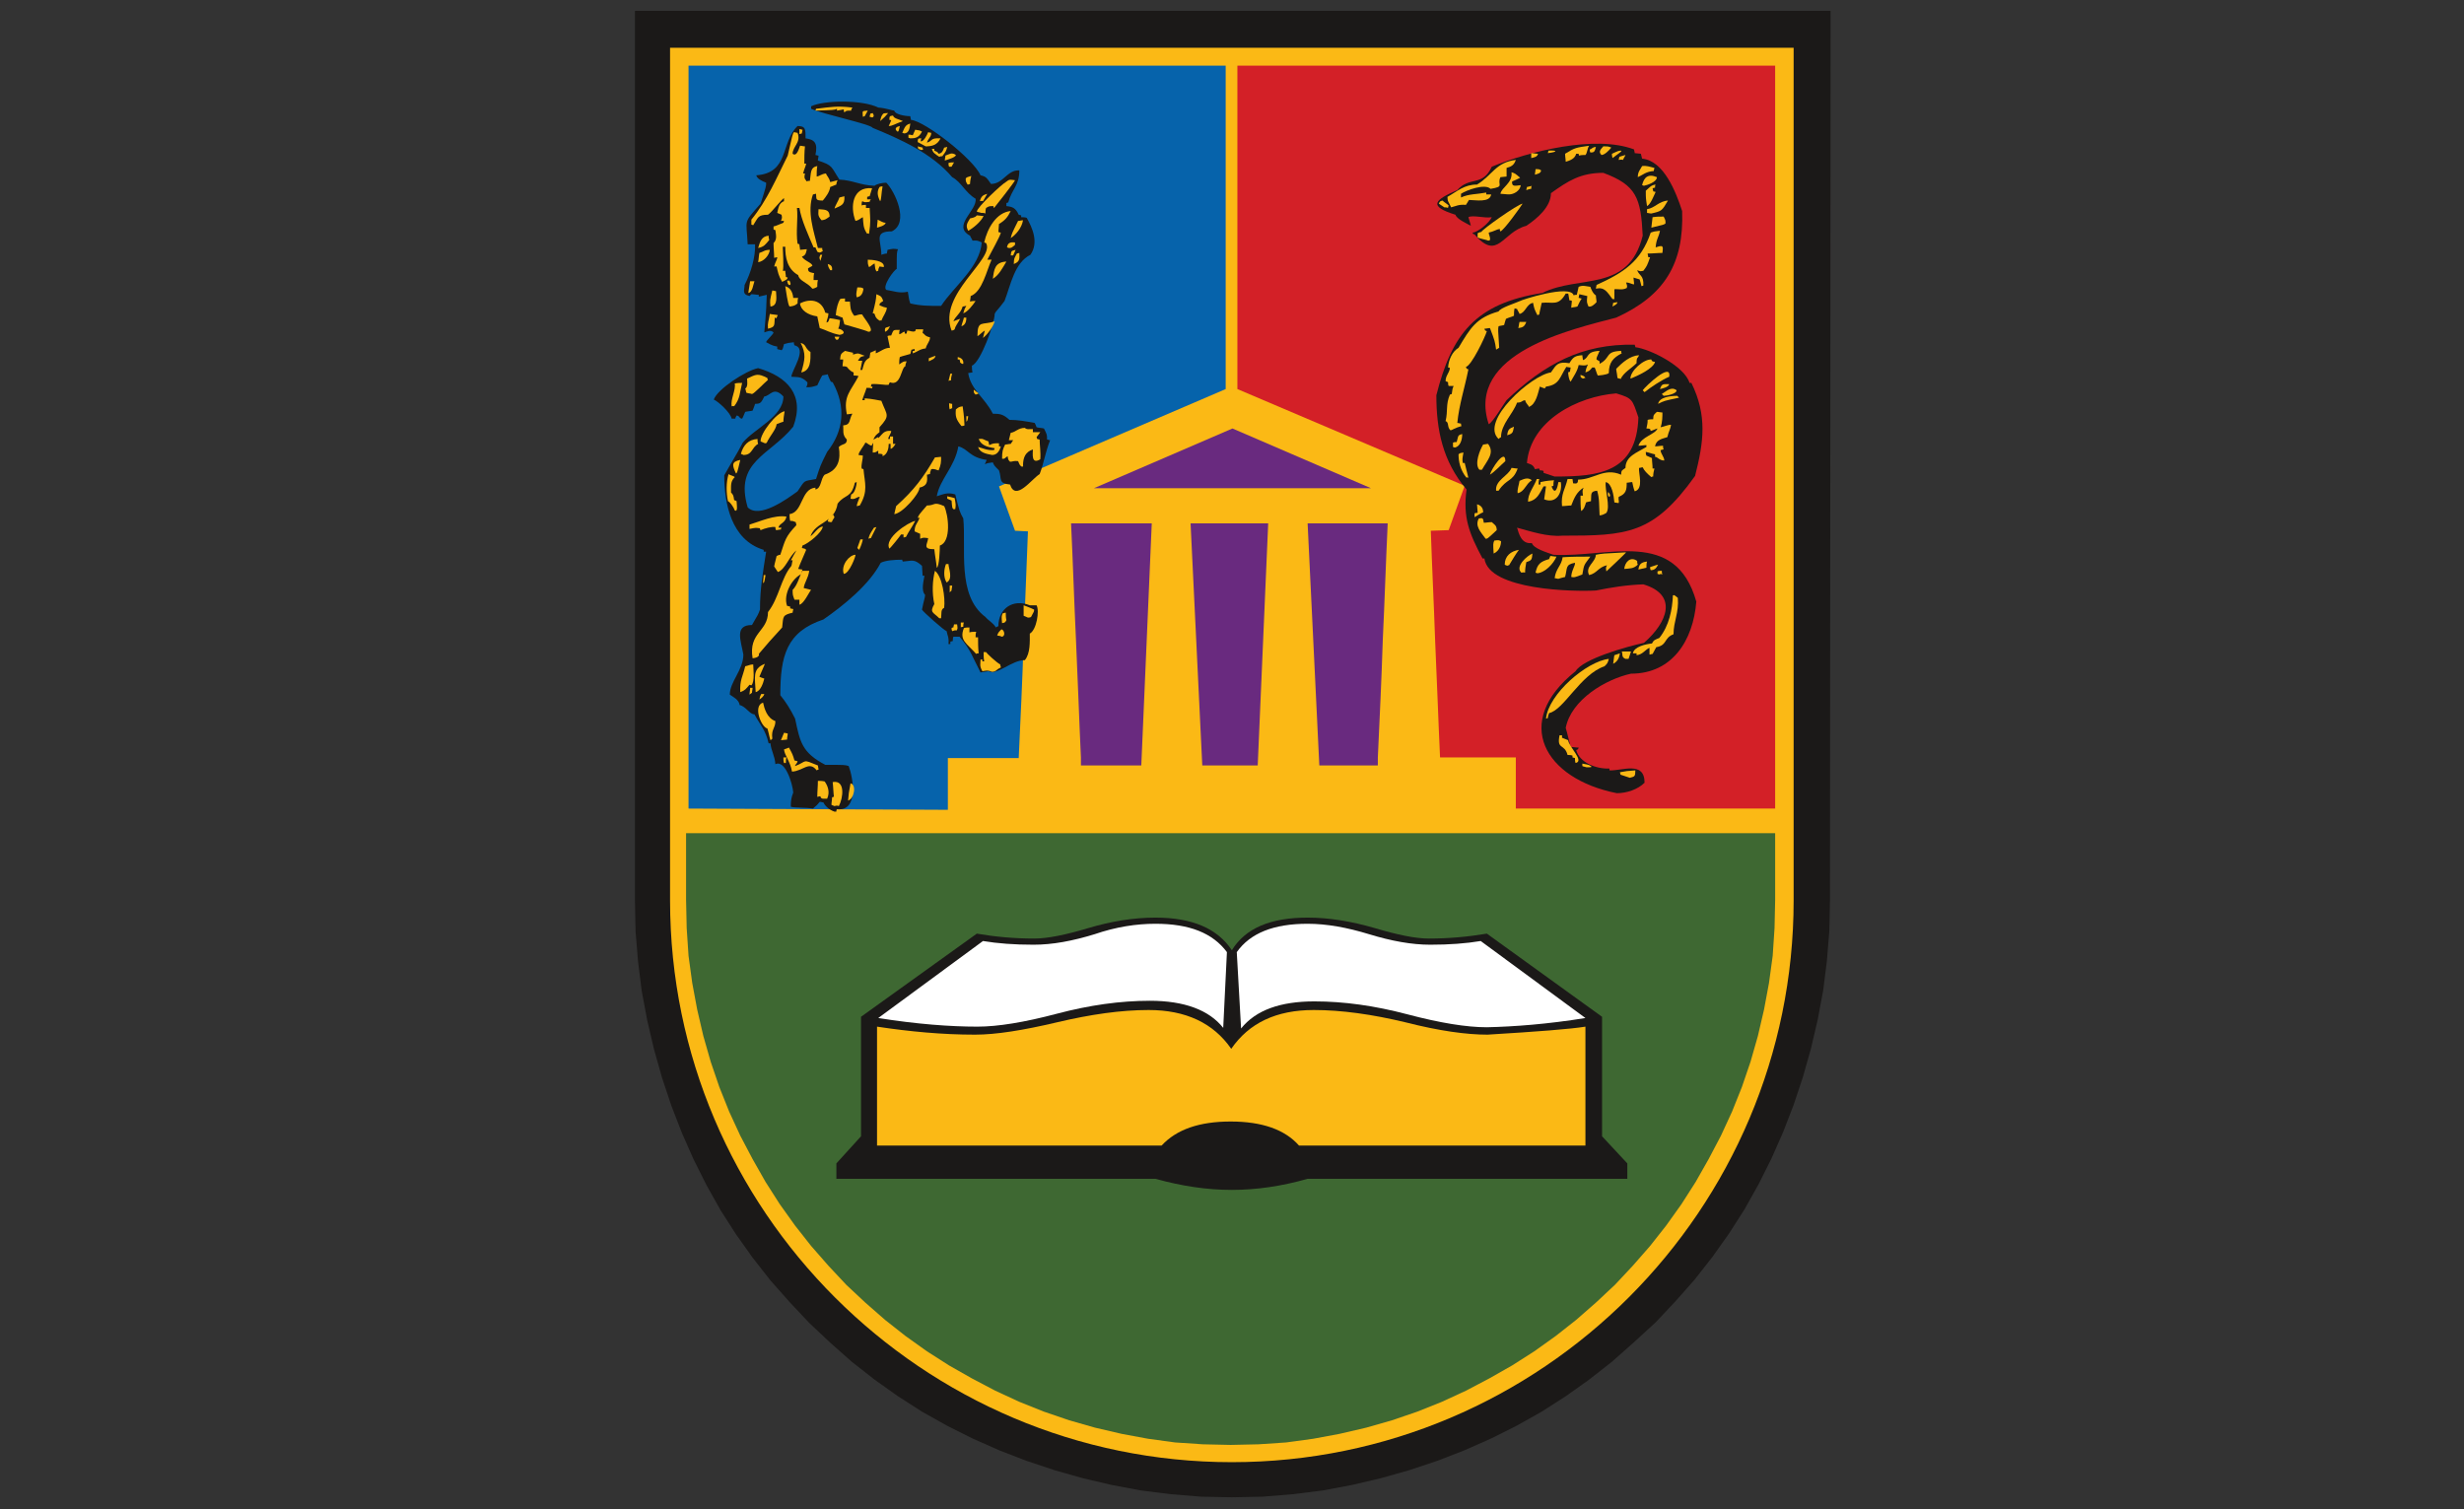 <?xml version="1.0" encoding="UTF-8"?> <!-- Generator: Adobe Illustrator 24.3.0, SVG Export Plug-In . SVG Version: 6.00 Build 0) --> <svg xmlns="http://www.w3.org/2000/svg" xmlns:xlink="http://www.w3.org/1999/xlink" id="Layer_1" x="0px" y="0px" viewBox="0 0 400 245" style="enable-background:new 0 0 400 245;" xml:space="preserve"><rect x="0" y="0" width="400" height="245" fill="#333333" stroke="none"/> <style type="text/css"> .st0{fill-rule:evenodd;clip-rule:evenodd;fill:#1B1918;} .st1{fill-rule:evenodd;clip-rule:evenodd;fill:#FBB915;} .st2{fill-rule:evenodd;clip-rule:evenodd;fill:#D32027;} .st3{fill-rule:evenodd;clip-rule:evenodd;fill:#0663AB;} .st4{fill-rule:evenodd;clip-rule:evenodd;fill:#3E6832;} .st5{fill-rule:evenodd;clip-rule:evenodd;fill:#FFFFFF;} .st6{fill-rule:evenodd;clip-rule:evenodd;fill:#692A7F;} </style> <g id="Layer1000" transform="translate(-520.825,-365.042)"> <path id="path10" class="st0" d="M817.9,511.2l-0.1,4.9l-0.4,4.9l-0.6,4.8l-0.9,4.8l-1.1,4.7l-1.3,4.6l-1.5,4.5l-1.7,4.4l-1.9,4.3 l-2.1,4.2l-2.3,4.1l-2.5,3.9l-2.7,3.8l-2.9,3.7l-3.1,3.5l-3.2,3.4L786,583l-3.5,3.1l-3.7,2.9l-3.8,2.7l-3.9,2.5l-4.1,2.3l-4.2,2.1 l-4.3,1.9l-4.4,1.7l-4.5,1.5l-4.6,1.3l-4.7,1.1l-4.8,0.9l-4.8,0.6l-4.9,0.4l-5,0.1l-5-0.1l-4.9-0.4l-4.8-0.6l-4.8-0.9l-4.7-1.1 l-4.6-1.3l-4.5-1.5l-4.4-1.7l-4.3-1.9l-4.2-2.1l-4.1-2.3l-3.9-2.5l-3.8-2.7l-3.7-2.9l-3.5-3.1l-3.4-3.2l-3.2-3.4l-3.1-3.5l-2.9-3.7 l-2.7-3.8l-2.5-3.9l-2.3-4.1l-2.1-4.2l-1.9-4.3l-1.7-4.4l-1.5-4.5l-1.3-4.6l-1.1-4.7l-0.9-4.8l-0.6-4.8l-0.4-4.9l-0.1-4.9V366.8 h194.1L817.9,511.2z"></path> <path id="path12" class="st1" d="M812,511.2c0,50.2-40.9,91.2-91.2,91.2c-50.2,0-91.2-40.9-91.2-91.2V372.8H812L812,511.2z"></path> <path id="path14" class="st2" d="M721.8,375.7H809v120.6h-42.1V488h-12.3c-0.3-6.3-0.5-12.6-0.8-19c-0.2-5.9-0.5-11.8-0.7-17.8 l2.9-0.1l2.6-7.2l-36.9-15.7V375.7z"></path> <path id="path16" class="st3" d="M632.6,496.3V375.7h87.2v52.5L683,444l2.6,7.2l2.1,0.1c-0.2,5.9-0.5,11.9-0.7,17.8 c-0.2,6.3-0.5,12.6-0.8,19h-11.5v8.4L632.6,496.3z"></path> <path id="path18" class="st4" d="M809,511.1l-0.1,4.6l-0.3,4.5l-0.6,4.4l-0.8,4.3l-1,4.3l-1.2,4.2l-1.4,4.1l-1.6,4l-1.8,3.9l-2,3.8 l-2.1,3.7l-2.3,3.6l-2.5,3.5l-2.6,3.3l-2.8,3.2l-2.9,3.1l-3.1,2.9l-3.2,2.8l-3.3,2.6l-3.5,2.5l-3.6,2.3l-3.7,2.1l-3.8,2l-3.9,1.8 l-4,1.6l-4.1,1.4l-4.2,1.2l-4.3,1l-4.3,0.8l-4.4,0.6l-4.5,0.3l-4.5,0.1l-4.5-0.1l-4.5-0.3l-4.4-0.6l-4.3-0.8l-4.3-1l-4.2-1.2 l-4.1-1.4l-4-1.6l-3.9-1.8l-3.8-2l-3.7-2.1l-3.6-2.3l-3.5-2.5l-3.3-2.6l-3.2-2.8l-3.1-2.9l-2.9-3.1l-2.8-3.2l-2.6-3.3l-2.5-3.5 l-2.3-3.6l-2.1-3.7l-2-3.8l-1.8-3.9l-1.6-4l-1.4-4.1l-1.2-4.2l-1-4.3l-0.8-4.3l-0.6-4.4l-0.3-4.5l-0.1-4.6v-10.8H809V511.1z"></path> <path id="path20" class="st0" d="M785,556.4h-51.9c-4.2,1.2-8.3,1.8-12.3,1.8s-8.1-0.6-12.4-1.8h-51.8v-2.5l4-4.4v-19.4l18.8-13.5 c2.9,0.5,6,0.8,9.3,0.8c2.2,0,5.1-0.6,8.8-1.7c3.7-1.1,7.3-1.7,10.9-1.7c6,0,10.1,1.8,12.4,5.3c2.2-3.6,6.3-5.3,12.3-5.3 c3.5,0,7.1,0.6,10.9,1.7c3.7,1.1,6.6,1.7,8.8,1.7c3.3,0,6.4-0.3,9.4-0.8l18.7,13.5v19.4l4.1,4.4L785,556.4z"></path> <path id="path22" class="st5" d="M720,519.6c-2.3-3.1-6.1-4.6-11.6-4.6c-3.1,0-6.4,0.5-9.9,1.7c-3.6,1.1-6.8,1.7-9.9,1.7 c-3.1,0-5.8-0.2-8.2-0.6l-17,12.5c6.3,1,11.7,1.4,16.1,1.4c3.3,0,7.6-0.7,12.9-2.1c5.3-1.4,10.3-2.1,15.1-2.1 c5.6,0,9.6,1.5,11.9,4.4L720,519.6z"></path> <path id="path24" class="st1" d="M778.2,551v-19.3c-2.5,0.4-7.7,0.8-15.9,1.3c-3.4,0-7.8-0.6-13.3-2c-5.4-1.3-10.4-2-14.9-2 c-6.1,0-10.5,2.1-13.4,6.3c-2.9-4.2-7.4-6.3-13.4-6.3c-4.5,0-9.4,0.7-14.9,2c-5.5,1.3-9.9,2-13.3,2c-5.3,0-10.6-0.5-15.9-1.3V551 h46.2c2.4-2.6,6.1-3.9,11.2-3.9c5.1,0,8.8,1.3,11.1,3.9H778.2z"></path> <path id="path26" class="st5" d="M778.2,530.3l-17-12.5c-2.4,0.4-5.1,0.6-8.2,0.6c-3,0-6.3-0.6-9.9-1.7c-3.6-1.1-6.9-1.7-10-1.7 c-5.5,0-9.3,1.5-11.5,4.6l0.7,12.4c2.4-3,6.4-4.4,11.9-4.4c4.8,0,9.8,0.7,15.1,2.1c5.3,1.4,9.6,2.1,12.9,2.1 C766.6,531.7,772,531.3,778.2,530.3L778.2,530.3z"></path> <g id="Layer1001"> <path id="path28" class="st6" d="M720.9,444.3L720.9,444.3h-22.5l22.5-9.7l22.5,9.7H720.9z"></path> <path id="path30" class="st6" d="M707.8,450l-1.7,39.3h-9.8V488v0h0c-0.3-6.3-0.5-12.6-0.8-19c-0.3-6.3-0.5-12.7-0.8-19H707.8z"></path> <path id="path32" class="st6" d="M726.7,450l-1.7,39.3h-9l-1.9-39.3h6.6h0H726.7z"></path> <path id="path34" class="st6" d="M746.1,450c-0.3,6.3-0.5,12.7-0.8,19c-0.2,6.3-0.5,12.6-0.8,19h0v0v1.3H735l-1.9-39.3H746.1z"></path> </g> <g id="Layer1002"> <path id="path37" class="st0" d="M783.3,493.8c-11.7-2.3-17.1-11.5-6.7-19.8c1.2-2,8.3-4,11.1-4.6c3.8-3.3,5.6-7.8-0.1-9.5 c-2.8,0.1-5.2,0.5-7.7,1c-3.4,0.2-17.4,0-18.1-5.2c-0.1,0-0.2,0-0.3,0c-2.2-4.1-3.2-6.7-2.6-11.2c-3.9-4.6-4.9-9.7-4.9-15.3 c2.5-9.9,6.3-14.9,17.2-16.6c6-3,14,0,16.3-9.3c-0.3-6.1-1-8.2-6.4-10.2c-3.7,0-5.7,1.3-8.5,3.3c0,2.2-2.2,4.1-4,5.3 c-3.9,1-4.6,5.8-8.4,1.4c-0.3-0.1-0.3-0.1-0.3-0.3c0.9-0.1,2.7-1.6,3.1-2.5c-1.2,0.2-3.1-0.4-3.8,0c0.1,0.4,0.3,0.9,0.4,1.4 c-0.7-0.4-2.3-1.1-2.5-1.8c-4.5-1.4-3.4-2.4,0.3-4c2-2.3,4.1-0.5,5.6-3.8c6.1-2.5,16.8-5.2,23.1-2.8c0,0.2,0.1,0.4,0.1,0.6 c0.3,0,0.7,0.1,1,0.1c0.1,0.3,0.1,0.5,0.2,0.8c3.5,0.3,5.5,5.4,6.5,8.5c0.3,8.5-2.8,13.7-10.7,17.3c-7.2,1.9-24.5,5.7-20.7,17.3 c0.6-0.2,2.5-3.4,2.9-3.9c6.1-5.8,12.2-9.2,20.8-9c0,0.1,0.1,0.2,0.1,0.4c2.4,0.3,8,3.1,8.8,5.8c0.1,0,0.2,0,0.3,0 c2.6,5.3,2,9.6,0.6,15.1c-6.8,9.5-11,9.7-21.6,9.7c-2.4,0.2-5.1-0.7-7.3-1.3c0.3,1,0.7,2.7,2.4,2.5c0.3,0.9,2.4,1.5,3.5,1.9 c8.9,0.5,19.8-4.4,23.2,7.6c-0.5,6.3-3.9,11.7-10.6,11.7c-4.1,0.9-9.7,4.2-10.6,8.8c0.3,1,0.5,2,0.8,3.1c0.4,0,0.8,0.1,1.3,0.1 c-0.1,0.3-0.1,0.3-0.4,0.4c0.5,2,3.2,3.1,5.4,3c0,0.1,0,0.2,0,0.3c2,0.1,5.7-1.6,5.7,2C786.7,493.2,784.9,493.8,783.3,493.8 L783.3,493.8z M773.2,442.4c-0.6-0.2-1.2-0.4-1.8-0.6c0-0.1,0-0.2,0-0.3c-0.2-0.1-0.4-0.1-0.6-0.1c0-0.1-0.1-0.2-0.1-0.3 c-0.3,0-0.5,0.1-0.7,0.1c-0.3-0.8-0.8-0.8-1.3-1c0.6-6.9,8.2-10.8,14.5-11.3c2.7,0.8,2.6,1,3.6,3.9 C786.5,441.8,780.3,442.4,773.2,442.4L773.2,442.4z"></path> <path id="path39" class="st1" d="M785.4,491.3c-0.5-0.2-1-0.3-1.5-0.5c0-0.1-0.1-0.3-0.1-0.4c1.1-0.2,1.1-0.2,2.5-0.3 C786.3,491.1,786.2,491.1,785.4,491.3L785.4,491.3z"></path> <path id="path41" class="st1" d="M778.4,489.6c-0.3-0.1-0.5-0.1-0.7-0.2c0-0.1,0-0.3,0-0.4c1.1,0.2,1.1,0.2,1.5,0.5 C779.1,489.6,779.1,489.6,778.4,489.6L778.4,489.6z"></path> <path id="path43" class="st1" d="M776.6,488.9c-0.1-0.3-0.1-0.5-0.1-0.8c-0.1,0-0.3-0.1-0.4-0.1c0-0.1,0-0.2,0-0.3 c-0.3-0.1-0.5-0.1-0.8-0.1c-0.5-1.9-1.8-0.8-1.3-3.2c0.1,0,0.3,0,0.4,0c0,0.1,0,0.3,0,0.4c0.3,0.1,0.7,0.3,1,0.4 C775.5,486.3,778.1,488.6,776.6,488.9L776.6,488.9z"></path> <path id="path45" class="st1" d="M771.8,481.7c0.4-4,6.6-9.3,10.2-9.7c-0.2,0.7-0.2,0.7-0.7,1.2c-3.9,1.3-6.6,7.1-9,7.6 c-0.1,0.3-0.2,0.5-0.2,0.8C772,481.6,771.9,481.7,771.8,481.7z"></path> <path id="path47" class="st1" d="M782.7,472.8c0.1-0.5,0.1-1,0.2-1.4c0.3-0.1,0.6-0.2,0.9-0.3 C783.7,471.7,783.5,472.4,782.7,472.8z"></path> <path id="path49" class="st1" d="M784.7,472c-0.7-0.3-0.4-0.7-0.6-1.2c0.5,0,1,0,1.5,0c-0.1,0.4-0.3,0.8-0.4,1.2 C785.1,472,784.9,472,784.7,472z"></path> <path id="path51" class="st1" d="M786.5,471.4c0-0.1,0-0.2,0-0.3c-0.2,0-0.4,0-0.6,0c0.2-1.1,2.1-1.5,3.1-1.6 c0.3-0.6,0.5-0.6,1.2-0.9c1.6-2,2.1-4.6,2.2-6.9c0.2-0.1,0.2-0.1,0.8,0.4c0.2,2.4-0.7,3.8-0.7,5.9c-1.6,0.6-1,1.8-2.8,2.1 c-0.2,0.4-0.4,0.7-0.6,1.1c-0.2,0-0.3,0.1-0.5,0.1c0-0.4,0-0.8,0-1.1C787.9,470.5,787.5,471.3,786.5,471.4L786.5,471.4z"></path> <path id="path53" class="st1" d="M773.8,459c-0.2,0-0.4-0.1-0.6-0.1c0.2-1.6,1.1-2,1.3-3.4c1.5-0.1,3-0.1,4.5-0.1 c-1,1.4-1,1.1-1.3,2.9c-1.3,0.5-1.3,0.5-1.8,0.4c0-1,0.7-1.9,0.6-2.3c-1.6,0.3-1.2,0.8-1.6,2.3C774.5,458.8,774.1,458.9,773.8,459 L773.8,459z"></path> <path id="path55" class="st1" d="M778.8,458.4c-0.7-1.4,1-2,1.1-3.3c1-0.2,1-0.2,4.9-0.4c0,0.1-3.2,3.1-3.2,3.1 c-0.1-0.6-0.1-0.6,0.1-1C780.3,457.1,780.1,458.1,778.8,458.4L778.8,458.4z"></path> <path id="path57" class="st1" d="M790.2,458.3c-0.1,0-0.2-0.1-0.3-0.1c0-0.1,0-0.3,0-0.4c0.2-0.1,0.4-0.1,0.7-0.1 c0,0.2,0,0.4,0.1,0.6C790.5,458.2,790.3,458.2,790.2,458.3z"></path> <path id="path59" class="st1" d="M770.4,458.1c-0.1,0-0.2-0.1-0.3-0.1c0.3-1.4,0.8-1.8,2.2-2.2c0.1-0.2,0.1-0.3,0.2-0.5 c0.3,0,0.6,0.1,1,0.1C773,456.6,771.6,458,770.4,458.1z"></path> <path id="path61" class="st1" d="M767.8,458c-1.1-1,1-2.8,1.8-3.1c-0.1,1-0.1,1.1-1,1.4c-0.1,0.6-0.2,1.1-0.2,1.7 C768.1,457.9,768,458,767.8,458z"></path> <path id="path63" class="st1" d="M788.8,457.6c-0.1-0.2-0.1-0.3-0.1-0.5c0.4-0.1,0.8-0.3,1.3-0.4 C789.7,457.3,789.4,457.6,788.8,457.6L788.8,457.6z"></path> <path id="path65" class="st1" d="M786.8,457.5c0.1-0.9,0.5-1.2,1.4-1.3c-0.1,0.3-0.1,0.7-0.1,1 C787.7,457.3,787.2,457.4,786.8,457.5z"></path> <path id="path67" class="st1" d="M784.5,457.4c0.1-1.1,1-2.1,2.1-1.3c0,0.2,0,0.4,0.1,0.6C786,457.4,785.4,457.3,784.5,457.4 L784.5,457.4z"></path> <path id="path69" class="st1" d="M765.5,456.9c-0.1-0.1-0.3-0.1-0.4-0.2c0-1.4,1-2.2,2.3-2.4c-0.6,0.8-1.1,1.7-1.6,2.5 C765.7,456.8,765.6,456.8,765.5,456.9L765.5,456.9z"></path> <path id="path71" class="st1" d="M763.3,454.9c-0.1-1.6-0.1-1.6,0.1-2.1c0.7-0.1,0.7-0.1,1.1,0.1 C764.5,453.6,764.2,454.5,763.3,454.9z"></path> <path id="path73" class="st1" d="M762,452.5c-0.8-1.1-1.8-2.1-1.1-3.3c0.6-0.1,0.7-0.1,0.8,0.7c0.4,0,0.8-0.1,1.3-0.1 c0.4,0.4,0.8,0.5,0.8,1.3C762.3,452.5,762.3,452.5,762,452.5L762,452.5z"></path> <path id="path75" class="st1" d="M760.2,449c0-0.2,0-0.4,0-0.6c0.1-0.1,0.3-0.1,0.5-0.1c0-0.5-0.1-1-0.1-1.4c0.4,0.1,1,0.4,1,1.3 C761.1,448.4,760.7,448.7,760.2,449L760.2,449z"></path> <path id="path77" class="st1" d="M780.5,448.7c-0.1-1.6,0-2.7-0.4-4c-1.2,0.1-0.9,0.6-1,1.7c-0.3,0.1-0.6,0.1-0.8,0.2 c-0.2,0.6-0.3,1.1-0.8,1.4c-0.1-0.8-0.1-1.7-0.1-2.5c0.1,0,0.3,0,0.4,0c-0.1-0.8-0.1-0.8,0.1-1.3c-1.1,0.7-1.5,1.6-2,2.9 c-0.5,0-1,0.1-1.5,0.1c-0.2-2,0.5-2.7,0.9-4.4c0.3,0,0.6,0,0.8,0c0,0.2,0.1,0.5,0.1,0.7c0.6,0.1,0.8,0,0.8-0.6c2.6,0,4.2-2,7-0.8 c0-0.8,0.2-0.7,0.7-1.1c0-1.9,1.9-2.5,3.4-3.4c0-0.1,0-0.2,0-0.3c-0.4,0-0.8,0.1-1.3,0.1c0.5-1.5,2.7-1.8,3.1-2.8 c-0.4,0.1-0.7,0.3-1.1,0.4c0-0.1-0.1-0.2-0.1-0.3c-0.2-0.1-0.4-0.1-0.6-0.1c0.1-0.6,0.2-0.7,0.2-1.4c0.3-0.1,0.6-0.1,0.9-0.1 c0-0.8,0.2-0.8,0.6-1.2c0.3,0,0.6,0.1,0.9,0.1c0,0.6,0,1.6-0.3,2.4c0.6-0.1,1.1-0.4,1.7-0.4c-0.1,0.7-0.4,1.1-0.6,2 c-0.9,0.3-1.8,0.4-2,1.5c0.4,0,0.8-0.1,1.3-0.1c0,0.2,0,0.4,0.1,0.6c-0.2,0-0.3,0.1-0.5,0.1c0,0.6,0.6,1.1,0.6,1.7 c-0.8,0-1.1-0.6-1.5-0.6c0-0.1,0-0.3,0-0.4c-0.5-0.1-1-0.3-1.5-0.4c0,0.2,0,0.4,0.1,0.6c0.3,0.1,0.6,0.3,0.9,0.4 c0,0.6,0.1,1.1,0.1,1.7c0.1,0,0.2,0,0.3,0c-0.1,0.4-0.2,0.8-0.2,1.3c-0.1,0-0.2,0-0.3,0.1c-0.7-0.6-1.2-1.1-1.4-1.6 c-0.2,0-0.4,0.1-0.6,0.1c-0.1,0.9,0.8,3.4-0.7,3.8c-0.2-0.5-0.3-1-0.4-1.5c-0.3,0-0.6,0.1-0.9,0.1c0,1.2-0.1,1.8-1.3,2.3 c-0.1,0.5,0.1,0.6,0,1c-0.3,0-0.5-0.1-0.7-0.1c-0.1-1.1-0.4-3.1-1.4-3.3c-0.2,1.2,0.8,4,0.1,5 C781.1,448.6,780.8,448.7,780.5,448.7L780.5,448.7z"></path> <path id="path79" class="st1" d="M768.9,446.5c-0.1-1.3,1-2.5,1.4-3.7c0.1,0,0.3,0,0.4,0c-0.1,0.3-0.1,0.6-0.1,0.9 c0.1,0,0.2,0,0.3,0c0-0.2,0-0.3,0-0.4c0.6-0.1,0.7-0.2,2.2-0.3c-0.1,0.3-0.1,0.6-0.1,0.9c-0.1,0-0.2,0.1-0.3,0.1 c0.6,1.6,1,0.1,1.1-0.7c0.1,0,0.3,0,0.4,0c0.3,1.7-0.7,3.6-2.7,2.8c0.1-0.7,0.2-1.4,0.3-2.1c-0.1,0-0.3,0-0.4,0 C770.7,445.2,770.4,446.2,768.9,446.5L768.9,446.5z"></path> <path id="path81" class="st1" d="M782,445.7c-0.2-0.3-0.2-0.6-0.1-0.8c0.3,0.4,0.3,0.4,0.3,0.7C782.1,445.6,782.1,445.6,782,445.7 L782,445.7z"></path> <path id="path83" class="st1" d="M767.2,445.1c-0.1-0.6,0.2-1.3,0.3-2c0.5-0.2,1.3-0.7,2-0.1C768.5,443.6,768.3,444.9,767.2,445.1 z"></path> <path id="path85" class="st1" d="M763.7,444.7c-0.2-1.7,2-2.4,2.5-3.7c0.3,0,0.6,0.1,1,0.1c-0.8,2.2-1.8,1.6-3.1,3.6 C764,444.7,763.8,444.7,763.7,444.7L763.7,444.7z"></path> <path id="path87" class="st1" d="M758.9,442.6c-1-1.2-1.3-2.6-1.3-3.8c0.2-0.2,0.2-0.2,0.8-0.3c-0.2,1.1-0.2,1.1-0.1,1.7 c0.1,0,0.2,0,0.3,0c0.2,0.8,0.4,1.6,0.6,2.4C759,442.5,759,442.5,758.9,442.6z"></path> <path id="path89" class="st1" d="M762.7,442.1c0.2-0.9,2.5-4.4,2.5-2.2C764.5,440.5,763.5,441.6,762.7,442.1z"></path> <path id="path91" class="st1" d="M761,441.3c-0.9-0.9,0.1-3.3,0.6-4.1c0.3,0,0.5-0.1,0.8-0.1c1.1,1.5-0.1,2.6-1,4.2 C761.3,441.3,761.2,441.3,761,441.3L761,441.3z"></path> <path id="path93" class="st1" d="M757,437.7c-0.1,0-0.2-0.1-0.3-0.1c0-0.3,0-0.5,0-0.7c0.2-0.1,0.4-0.1,0.6-0.1 c0.3-1,0.1-1.1,0.9-1.3C758.2,436.4,757.9,437.5,757,437.7L757,437.7z"></path> <path id="path95" class="st1" d="M764.1,436.3c-3.1-2.9,5.4-10.4,8.5-10.8c0.9-1.3,1.1-1.8,3-1.5c0.6-1,0.9-1.2,2.1-1.3 c0,0.3,0.1,0.6,0.1,0.8c1.1-0.4,0.4-1.4,2.7-1.5c-0.5,1.1-0.5,1.1-0.5,1.4c0.2,0.1,0.3,0.2,0.5,0.3c0,0.1,0,0.3,0,0.4 c1.9-1,0.8-2,3.5-2.1c0,0.1,0,0.3,0.1,0.4c-1.4,0.7-2.1,1.5-2.1,3.2c-0.3,0.3-1.7,0.4-1.8,0.4c-0.2-0.4-0.3-0.9-0.5-1.3 c-0.1,0-0.3,0-0.4,0c-0.4,0.5-0.5,0.6-1.1,0.8c0.1-0.6,0.1-0.6,0.4-1.3c-0.4,0.2-0.4,0.2-1.5,0.1c-0.2,1-0.8,1.8-1.3,2.7 c-0.3-0.3-0.4-1.2-0.4-1.5c0.1-0.1,0.2-0.1,0.3-0.1c0-0.3,0.1-0.5,0.1-0.7c-0.3,0-0.5-0.1-0.7-0.1c-1.1,1.7-1.1,2.9-3.3,3.2 c-0.1,0.1-0.1,0.2-0.2,0.3c-0.3-0.1-0.6-0.2-0.8-0.3c-0.3,1-0.6,2.9-1.8,3.3c0-0.3-0.4-0.4-0.6-1.1c-0.6,0.1-0.5,0.4-1.3,0.4 c-0.7,1.9-2.6,3.5-2.6,5.6C764.3,436.1,764.2,436.2,764.1,436.3L764.1,436.3z"></path> <path id="path97" class="st1" d="M765.5,435.7c0.1-1,0.4-1.1,1.1-1.4C766.4,435.2,766.5,435.4,765.5,435.7z"></path> <path id="path99" class="st1" d="M756.3,434.9c-0.6-0.5-0.2-1.3-0.8-1.5c0.4-1.7,0-2.7,0.7-4.3c0.1,0,0.2-0.1,0.3-0.1 c0.1-0.8,0.1-0.8,0.3-1.3c-0.3,0-0.6,0-0.8,0c-0.1-0.2-0.1-0.4-0.1-0.6c-0.1-0.1-0.3-0.1-0.4-0.2c0-0.9,0.6-1.3,0.7-2.1 c-0.1-0.1-0.2-0.1-0.3-0.1c0.1-1.3,0.7-2.6,1.7-3.2c1.9-3.2,2.9-4.9,6.5-5.9c0.3-0.6,2.6-1.3,3.5-1.7c0-0.1,8.2-2.8,8.7-0.9 c0.1-0.1,0.3-0.1,0.5-0.1c0.1-0.4,0.2-0.8,0.3-1.3c0.7-0.3,1.1-0.1,1.9,0c0.1,0.3,0.4,1.1,0.9,1.4c0,0.4,0.1,0.7,0.1,1.1 c-0.4,0.4-0.8,0.8-1.3,0.7c-0.3-0.7-0.3-0.7-0.2-1.7c-0.4-0.1-0.8-0.2-1.3-0.3c0,0.2-0.1,0.4-0.1,0.6c0.2,0,0.3,0.1,0.5,0.1 c-0.3,0.4-0.5,0.9-0.7,1.3c-0.3,0.1-0.7,0.1-1,0.2c0-0.4,0.1-0.8,0.1-1.1c-0.1-0.1-0.3-0.1-0.4-0.1c-0.1-0.4-0.1-0.8-0.2-1.1 c-0.1,0-0.3,0-0.4,0c-1.2,2.1-2.1,1.3-3.9,1.5c-0.1,0.6-0.3,1.2-0.4,1.9c-0.1,0-0.2,0.1-0.3,0.1c-0.5-1-0.5-1-0.7-2 c-1.1,0.2-1.2,1.6-2.2,1.8c-0.1-0.3-0.3-0.5-0.4-0.8c-0.1,0-0.3-0.1-0.4-0.1c-0.1,0.4-0.1,0.8-0.1,1.2c-0.4,0.2-0.9,0.3-1.3,0.5 c-0.1,0.3-0.2,0.6-0.3,1c-0.3,0.1-0.6,0.1-0.9,0.2c-0.1,0.5-0.1,0.5,0.1,3.5c-0.2,0.1-0.3,0.2-0.5,0.3c-0.2-1.4-0.2-1.4-1-3.5 c-0.3,0-0.6,0.1-0.9,0.1c0.1,0.3,0.1,0.3,0.4,0.4c-0.3,1-2.5,5.6-3.4,5.8c0.1,0.3,0.1,0.3,0.4,0.4c-0.6,3-1.5,5.7-1.8,8.7 c0.2,0,0.4,0.1,0.6,0.1c0,0.1,0,0.3,0.1,0.4C757,434.5,756.5,434.9,756.3,434.9L756.3,434.9z"></path> <path id="path101" class="st1" d="M790,430.6c0.2-1.1,2-1.3,3.1-1.3c0.1,0.1,0.2,0.2,0.3,0.3C791,430.1,791,430.1,790,430.6z"></path> <path id="path103" class="st1" d="M790.9,429.3c-0.1-0.1-0.2-0.2-0.3-0.3c0.7-0.4,1.5-1.3,2.4-0.6 C793,429,791.3,429.3,790.9,429.3z"></path> <path id="path105" class="st1" d="M787.8,428.7c-0.1-0.1-0.2-0.2-0.3-0.3c0.4-0.6,4.7-4.7,4.3-2.2 C790.6,426.7,788.8,427.9,787.8,428.7z"></path> <path id="path107" class="st1" d="M790.3,428.2c0.3-0.9,0.5-0.8,1.5-0.8C791.7,427.9,790.7,428.1,790.3,428.2z"></path> <path id="path109" class="st1" d="M777.8,426.5c-0.4-0.2-0.4-0.2-0.4-0.6c0.6,0.2,0.6,0.2,0.8,0.5 C778.1,426.4,778,426.4,777.8,426.5z"></path> <path id="path111" class="st1" d="M783.7,426.5c-0.1,0-0.2-0.1-0.3-0.1c-0.1-1-0.2-1.1-0.2-1.5c1-1,2.2-2.1,3.7-2.2 c-0.2,0.6-0.4,0.2-0.4,1.3c-0.9,0.9-2.1,1.5-2.6,2.6C783.9,426.5,783.8,426.5,783.7,426.5z"></path> <path id="path113" class="st1" d="M785.5,426.5c0-1.3,2.2-3.2,3.4-3.1c0.1,0.3,0.1,0.3,0.6,0.4 C789.2,424.9,786.6,426.1,785.5,426.5z"></path> <path id="path115" class="st1" d="M767.3,418.3c0.1-0.3,0.1-0.7,0.2-1c0.3,0,0.7,0,1.1,0C768.3,418.1,768,418.2,767.3,418.3z"></path> <path id="path117" class="st1" d="M782.6,414.8c0-0.2,0.1-0.4,0.1-0.6c0.2,0,0.4-0.1,0.7-0.1C783.3,414.4,783.3,414.4,782.6,414.8 L782.6,414.8z"></path> <path id="path119" class="st1" d="M782.6,413.6c-0.9-1.2-1.3-2-2.7-1.7c0-0.2,0.1-0.4,0.1-0.6c4.4-2,7.2-3.8,8.8-8.5 c0.6-0.2,0.6-0.2,1.5-0.3c-0.2,1.1-0.6,1.3-0.7,2.7c0.6-0.2,0.6-0.2,1-0.2c0.2,0.2,0.2,0.2,0.1,1.1c-0.8,0-1.6,0.1-2.4,0.1 c0,0.2,0.1,0.4,0.1,0.6c0.1,0,0.2,0,0.3,0c-0.5,1.4-0.5,1.4-1.1,2.2c-0.5,0.1-0.5,0.1-1-0.1c0.3,0.9,1.1,0.8,1,2.5 c-0.1,0-0.2,0.1-0.3,0.1c-0.1-0.4-0.2-0.8-0.3-1.1c-0.3-0.1-0.7-0.2-1-0.3c0,0.3,0.1,0.7,0.1,1.1c-0.4,0-0.7-0.3-1.3-0.3 c0.2,0.6,0.2,0.6,0.1,0.9c-0.8,0.4-1.4,0.1-2,0.2c0,0.6,0,1.2,0,1.8C783,413.5,782.8,413.6,782.6,413.6L782.6,413.6z"></path> <path id="path121" class="st1" d="M762.4,404.1c-0.1-0.1-1.3-0.3-1.7-0.5c0-0.3,0-0.5,0-0.7c0.2-0.1,0.4-0.2,0.6-0.2 c0.1-0.4,5.9-4.5,6.7-4.6c-0.3,0.5-3,4.3-3.6,4.5c-0.1-0.1-0.1-0.3-0.1-0.4c-0.6,0.1-0.9,0.4-1.8,0.6c0,0.4,0.3,0.7,0.2,1.2 C762.6,404.1,762.5,404.1,762.4,404.1z"></path> <path id="path123" class="st1" d="M788.9,402c0.1-0.6,0.1-1.1,0.2-1.7c0.6-0.1,1.2-0.1,1.8-0.1c0.3,0.6,0.3,0.6,0.3,1.1 C791,401.5,791,401.5,788.9,402L788.9,402z"></path> <path id="path125" class="st1" d="M788.9,399.7c-0.3,0-0.5-0.1-0.7-0.1c0-0.2,0-0.4,0-0.6c1.3-0.2,1.9-1.3,3.4-1.4 C790.6,399.3,790.6,399.3,788.9,399.7L788.9,399.7z"></path> <path id="path127" class="st1" d="M755.3,398.7c-0.3-0.2-0.6-0.4-0.9-0.6c0.2-0.4,0.2-0.4,0.6-0.5c0.3,0.3,0.7,0.5,1,0.8 c0,0.1-0.1,0.2-0.1,0.4C755.7,398.7,755.5,398.7,755.3,398.7z"></path> <path id="path129" class="st1" d="M756.4,398.7c-0.4-0.9-0.6-0.9-0.6-1.7c1.6-0.9,2.7-2,4.8-2c2.5-1.5,3-3.6,6.3-4 c-0.3,0.9-0.8,1.1-1.5,1.3c0,0.4,0,0.9,0,1.4c-0.3,0-0.7,0.1-1,0.1c-0.6,1.3,0.8,1.5-1.6,1.9c-0.9-0.9-3.9,0.2-4.8,0.8 c0,0.2,0,0.4,0,0.6c1.3-0.6,2.5-0.5,4.1-0.8c0,0.1,0,0.2,0,0.3c0.3,0,0.6,0,0.8,0c-0.2,1.4-2.6,0.9-3.6,0.9 c-0.2,0.3-0.3,0.5-0.5,0.8C757.6,398.2,757.2,398.5,756.4,398.7L756.4,398.7z"></path> <path id="path131" class="st1" d="M788.2,398.5c-0.2-1.3-0.2-1.3-0.2-2.5c0.6-0.5,0.8-0.9,1.6-1c-0.1,0.1-0.1,0.3-0.1,0.5 c-0.1,0-0.3,0.1-0.4,0.1c0,0.1,0.1,0.3,0.1,0.5c0.1,0,0.3,0.1,0.4,0.1C789.3,396.8,788.8,398.2,788.2,398.5z"></path> <path id="path133" class="st1" d="M765.8,396.6c-0.5,0-1-0.1-1.4-0.1c0.2-1.1,2-1.7,1.8-3.5c0.6,0.2,0.6,0.2,1.4,0.9 c-0.4,0.2-0.8,0.4-1.3,0.6c-0.1,0.9,0.5,0.7,1.4,0.6C767.6,396,766.6,396.6,765.8,396.6L765.8,396.6z"></path> <path id="path135" class="st1" d="M768.6,395.9c0-0.2,0.1-0.3,0.1-0.5c0.3-0.1,0.6-0.1,0.8-0.2c-0.1,0.1-0.1,0.3-0.1,0.5 C769.2,395.7,768.9,395.8,768.6,395.9L768.6,395.9z"></path> <path id="path137" class="st1" d="M787.7,395.2c-0.1,0-0.2-0.1-0.3-0.1c0.3-1.3,1-1.9,2.4-1.3 C789.8,394.6,788.2,395.1,787.7,395.2z"></path> <path id="path139" class="st1" d="M786.7,393.8c0-0.9,0.4-1.2,0.7-1.8c0.7-0.1,1.2,0.1,2,0.3c0,0.1-0.1,0.3-0.1,0.5 C788,392.9,787.6,393.4,786.7,393.8L786.7,393.8z"></path> <path id="path141" class="st1" d="M770,393.4c0-0.3,0.1-0.6,0.1-0.9c0.6,0,0.6,0,0.9,0.2C771,393.2,770.3,393.3,770,393.4z"></path> <path id="path143" class="st1" d="M775,391.3c0-0.4-0.1-0.8-0.1-1.3c1.6-1,1.8-1,3.9-1.3c-0.3,0.4-0.3,1.2-0.6,1.5 c-0.4,0-0.7,0-1,0.1c-0.1-0.1-0.1-0.2-0.1-0.3c-0.1,0-0.3,0-0.4,0C776.5,390.8,775.7,391.1,775,391.3L775,391.3z"></path> <path id="path145" class="st1" d="M783.6,391c0-0.2,0.1-0.3,0.1-0.5c0.3-0.1,0.6-0.2,1-0.3c-0.1,0.3-0.3,0.5-0.4,0.8 C784,390.9,783.8,391,783.6,391z"></path> <path id="path147" class="st1" d="M769.4,390.7c0-0.3,0-0.6,0-0.8c0.4,0,0.7,0.1,1.1,0.1C770.4,390.5,769.9,390.6,769.4,390.7z"></path> <path id="path149" class="st1" d="M782.6,390.7c-0.1-0.3-0.1-0.5-0.1-0.7c1.1-0.5,1.1-0.5,1.5-0.5 C784.1,389.6,784.1,389.6,782.6,390.7L782.6,390.7z"></path> <path id="path151" class="st1" d="M780.8,390.2c-0.6-0.6,0-1,0.3-1.4c0.8,0,0.8,0,1.3,0.2C782,389.5,781.3,390.2,780.8,390.2 L780.8,390.2z"></path> <path id="path153" class="st1" d="M772.1,389.9c0-0.1,0.1-0.3,0.1-0.4C773.6,389.4,773.8,389.7,772.1,389.9z"></path> <path id="path155" class="st1" d="M779,389.8c-0.1-0.2-0.1-0.3-0.1-0.5c0.3,0,0.4-0.4,1-0.4C779.7,389.7,779.6,389.8,779,389.8z"></path> </g> <g id="Layer1003"> <path id="path158" class="st0" d="M656.3,496.8c-0.9-0.3-1.6-1-1.8-1.5c-0.2,0-0.4-0.1-0.6-0.1c-0.4,0.5-0.4,0.5-1.1,1.1 c-1.1-0.2-3.1-0.1-3.6-0.3c0-1.1,0.1-1.5,0.4-2.3c-0.1-1.4-1.3-5.4-2.9-4.6c-0.1-1.4-0.7-2.2-0.8-3.4c-0.1,0-0.2,0-0.3,0 c-0.5-2.2-1.4-3-2.3-4.7c-0.8,0-1.4-1.3-2.4-1.5c-0.1-0.9-1.2-1.4-1.6-1.7c0-2.1,2.2-4,2.2-6.5c-0.4-2.3-1.5-4.8,1.4-4.8 c1-1.7,1-1.7,1.3-2.5c0-3.5,0.5-6.2,1-9.4c-0.1,0-0.3,0-0.4,0c0-0.1,0-0.2,0-0.3c-5.3-1.6-6.4-7.6-6.4-12.1c1.1-2,2.2-3.7,3-5.3 c1.9-2.3,6.6-4.2,6.6-7.5c-1.6-1.7-2.1-0.1-3.1,0c-0.5,1-0.6,1.2-1.5,1.2c-0.1,0.4-0.3,0.8-0.4,1.1c-0.4,0.1-0.8,0.1-1.2,0.2 c-0.2,0.4-0.3,0.8-0.5,1.1c-0.5,0-0.4-0.5-0.9-0.5c-0.1,0.2-0.2,0.3-0.2,0.5c-0.2,0-0.4,0-0.6,0c-0.2-1-2.2-2.8-2.9-3.1 c0.6-1.7,5.2-4.7,7.2-5.1c4.8,1.4,7.6,4.4,5.7,9.5c-3.8,4.7-9.6,5.6-7.4,13.1c1.9,1.9,6.3-1.3,8.1-2.6c1.3-1.9,0.8-1.6,3-2 c0.7-2.2,0.7-2.2,1.8-4.4c2.7-3.4,3.1-7.3,0.9-11.3c-0.1,0-0.2-0.1-0.3-0.1c-0.2-0.4-0.4-0.8-0.5-1.2c-0.3,0.1-0.6,0.1-0.9,0.2 c-0.3,0.5-0.5,1-0.8,1.6c-1,0.3-1,0.3-1.8,0.3c0.2-0.4,0.2-0.4,0.2-0.8c-1-1-1.5-0.8-2.6-0.9c0-1,2.7-4.6,0.5-5.1 c-0.1-0.2-0.1-0.4-0.1-0.5c-0.9,0.1-0.9,0.1-1.6,0.3c-0.2,0.8-0.2,0.8-0.4,1c-0.2-0.1-0.5-0.1-0.7-0.2c0-0.1,0-0.3,0-0.4 c-1.1-0.2-1.3-0.5-1.8-0.7c0-0.3,1.2-1.3,1.2-1.6c-0.5-0.5-1.1-0.1-1.5,0c0.1-1.4,0.3-2.7,0.4-6.1c-0.5,0.1-0.9,0.2-1.3,0.3 c0-0.1,0-0.2,0-0.3c-0.4,0-0.8-0.1-1.2-0.1c-0.1,0.1-0.2,0.2-0.3,0.3c-1.3-0.3-0.8-1-0.8-1.8c1-1.9,1.8-4.6,1.7-6.6 c-0.4,0-0.8,0-1.2,0c-0.2-4.2-0.8-3.3,2.1-6.6c0.9-2.8,0.9-2.8,0.9-3.4c-0.8-0.3-1.5-0.7-1.6-1.2c5.4-0.4,3.9-5.3,6.7-8 c1.3,0,1.3,0.5,1.3,2c1.5,0.2,2,0.8,1.6,2.7c0.1,0,0.3,0.1,0.5,0.1c0,0.3-0.1,0.5-0.1,0.8c2.5,0.8,2.1,1,3.5,3.1 c2.2,0.1,3.3,0.9,5.7,1c0.3-0.3,1.3-0.5,1.9-0.5c1.4,1.4,3.8,6.5,0.9,7.9c-3,0-1.7,1.5-1.7,3.8c0.3-0.1,0.6-0.2,0.9-0.2 c0-0.2,0.1-0.4,0.1-0.6c0.9-0.2,0.9-0.2,1.7-0.1c-0.2,0.5-0.2,0.5-0.2,3.2c-0.4,0.1-2.4,2.8-1.7,3.4c1.3,0.2,2.1,0.6,3.5,0.3 c0.2,1.3,0.2,1.3,0.4,1.9c1.7,0.4,3,0.4,5,0.4c2.1-3.2,6.3-6.3,6.6-10.3c-0.8-0.4-0.8-0.3-1.5-0.3c-0.1-0.3-0.3-0.5-0.4-0.8 c-3-1.6,1.2-4.1,0.9-6c-1.7-1-2.3-2.7-3.8-3.5c-3.3-3.9-8.5-6.2-12.9-8c-0.3-0.6-8-2.2-10-3.1c0-0.1,0-0.3,0-0.4 c2-1,8.3-1.1,10.9,0.2c1.3,0.1,2.3,0.5,2.6,0.5c0.1,0.6,1.7,0.9,2.6,0.9c0,0.2,0.1,0.4,0.1,0.6c2.3,0.2,10.2,6.4,11.3,9 c0.9,0.2,1,0.4,1.7,1.4c2,0,2.6-2.3,4.6-2.2c0,2.5-1.2,3-1.8,5.2c-0.1,0-0.2,0.1-0.3,0.1c0,0.2,0,0.3,0,0.5c1,0.1,1.5,0.3,2,1.4 c0.1,0,0.3,0.1,0.4,0.1c0,0.1,0,0.2,0,0.3c0.3,0,0.6,0,0.9,0.1c0.9,1.6,2,4,0.6,6c-2.6,1.3-3.2,4.9-4.2,7.5 c-1.1,1.5-1.4,1.6-1.6,2.1c0,1.5-2.3,7.9-3.7,8.4c0,0.3,0,0.7,0.1,1.1c-0.2,0-0.5,0.1-0.7,0.1c0.4,2.7,2.7,4,4,6.6 c1.2,0,1.7,0.1,2.7,1c1.3,0,2.5,0.2,4.1,0.5c0.1,0.2,0.2,0.4,0.3,0.7c0.4,0.1,0.8,0.1,1.2,0.2c0.5,1,0.5,1,0.5,1.8 c0.2,0,0.3,0.1,0.5,0.1c-0.8,2-1,3.7-1.7,5.5c-1.3,0.8-3.9,4.5-4.8,1.7c-2-0.2-1.3-0.9-1.8-2.3c-0.8-0.8-0.8-0.8-1-1.3 c-0.8,0.1-0.8,0.1-1.3,0.3c0.1-0.2,0.2-0.5,0.3-0.7c-2.8-0.4-3-1.8-4.6-2.2c-0.6,3.4-3,5.3-3.5,8.1c1-0.3,1.7-0.7,3-0.3 c0.7,2.8,0.7,2.8,1.3,3.9c0.5,4.8-1.1,12.5,3.6,16c0.5,0.6,1.2,0.9,1.7,1.7c0.1-0.1,0.3-0.2,0.4-0.2c0-2.9,2.4-4.5,5.1-3.4 c0.3,0,0.7,0,1.1,0c0.5,0.9,0,4-1.1,4.6c0,1.3,0.1,3.2-0.8,4.3c-2.2,0-4.4,2.5-5.9,1.8c-0.5,0.1-0.9,0.1-1.3,0.2 c-1.3-2.5-1.6-3.7-3.4-5.8c-0.3,0-0.7,0-1,0c-0.1,0.2-0.1,0.5-0.1,0.7c-0.1,0-0.3,0.1-0.4,0.1c0,0.1,0,0.3,0,0.4 c-0.1,0-0.2,0-0.3,0c0.1-1.2-0.2-1.4-0.3-2.1c-0.4-0.1-3.9-3.2-4-3.5c0.3-1.6,0.5-1.9,0.5-2.4c-0.7-0.7-0.2-2.4-0.1-3.1 c-0.1,0-0.2,0-0.3,0c0-0.5-0.1-1.1-0.1-1.6c-1.3-1.2-1.6-0.8-3.1-0.7c-0.1-0.1-0.1-0.2-0.1-0.3c-1.3,0-2.7,0.1-3.5,0.5 c-1.9,3.6-6,6.9-9.3,9.2c-6,2-7,5.9-7,12.3c0.9,1.1,1.6,2.2,2.4,3.8c0.8,3.8,1.1,5.5,4.9,7.5c3.2,0,3.2,0,3.8,0.2 c0.7,1.8,1.7,7.4-1.9,7c-0.1,0.1-0.1,0.2-0.1,0.3C656.7,496.8,656.5,496.8,656.3,496.8L656.3,496.8z"></path> <path id="path160" class="st1" d="M656.3,495.9c-0.2-0.1-0.3-0.1-0.5-0.2c0-0.4,0.1-0.8,0.1-1.2c0.1-0.1,0.2-0.1,0.3-0.1 c-0.1-0.8-0.1-1.6-0.2-2.4c2.1-0.4,1.7,2.6,1,3.9C656.8,495.8,656.6,495.8,656.3,495.9z"></path> <path id="path162" class="st1" d="M658.5,495c0.1-1.2,0.1-1.2,0.4-2.8C659.9,492.4,659.5,494.7,658.5,495z"></path> <path id="path164" class="st1" d="M654.4,494.7c-0.3-0.1-0.3-0.1-0.4-0.4c-0.2,0-0.4,0.1-0.5,0.1c0-0.9,0.1-1.7,0.1-2.6 c0.3,0,0.7,0,1.1,0.1c0.5,0.7,0.9,1.7,0.4,2.8C654.9,494.7,654.6,494.7,654.4,494.7z"></path> <path id="path166" class="st1" d="M649.4,490.3c-0.3-1.7-1.2-2.6-1.3-3.6c0.3-0.1,0.5-0.2,0.8-0.3c0.6,1.1,0.6,1.1,0.9,2.1 c0.2,0,0.3,0.1,0.5,0.1c-0.1,0.5-0.4,0.5-0.4,0.8c2.1-0.8,1-1.2,3.7-0.1c0,0.2,0.1,0.4,0.1,0.7c-0.1,0-0.2,0-0.3,0.1 C652.2,488.5,651.2,490.2,649.4,490.3L649.4,490.3z"></path> <path id="path168" class="st1" d="M648.1,488.9c-0.1-0.3-0.1-0.6-0.1-0.9c0.2,0,0.3,0,0.5,0c-0.1,0.3-0.1,0.6-0.1,0.9 C648.3,488.9,648.2,488.9,648.1,488.9L648.1,488.9z"></path> <path id="path170" class="st1" d="M645.9,485.2c-0.2-0.6-0.3-1.3-0.5-1.9c-1-0.2-2.4-3.7-0.7-4.2c0.2,0.9,0.6,2.5,2,3 c0,1.2-0.7,1.3-0.5,2.8C646.2,485,646.1,485.1,645.9,485.2L645.9,485.2z"></path> <path id="path172" class="st1" d="M647.6,485.2c0.2-0.4,0.3-0.8,0.5-1.2c0.2,0,0.4,0.1,0.6,0.1c0,0.3-0.1,0.6-0.1,1 C648.3,485.1,647.9,485.2,647.6,485.2L647.6,485.2z"></path> <path id="path174" class="st1" d="M644.1,478.6c0.1-0.5,0.1-0.5,0.3-0.9c0.2,0,0.3,0,0.5,0C644.8,478.1,644.4,478.4,644.1,478.6z"></path> <path id="path176" class="st1" d="M642.5,477.8c0-0.4,0.1-0.7,0.1-1.1c0.1,0,0.3,0,0.4,0c0,0.3-0.1,0.5-0.1,0.8 C642.8,477.6,642.6,477.7,642.5,477.8L642.5,477.8z"></path> <path id="path178" class="st1" d="M641,477.4c-0.1-2,0.4-2.5,0.8-4.2c0.5-0.1,0.8-0.3,1.3-0.3c0,0.6,0.3,2.8-0.3,3.4 c-0.1,0-0.2-0.1-0.3-0.1C641.9,476.9,641.8,477.1,641,477.4z"></path> <path id="path180" class="st1" d="M643.5,477.4c-0.1-2.4-0.6-3.8,1.5-4.6c-0.3,0.7-0.6,1.4-0.9,2.1c0.2,0.1,0.5,0.2,0.8,0.3 C644.7,476,644.3,477.2,643.5,477.4L643.5,477.4z"></path> <path id="path182" class="st1" d="M681.9,474.1c-0.8-0.3-0.9-0.2-1.6-0.1c-0.5-0.9-0.3-1.1-0.3-1.9c0.1,0,0.2,0,0.3,0 c0,0.1,0,0.2,0,0.3c0.1,0,0.2,0,0.3,0c-0.1-0.5-0.1-1-0.1-1.5c0.1,0,0.3,0,0.4,0c0.1,0.2,1.7,1.7,2.3,2c0,0.2,0.1,0.3,0.1,0.5 C682.4,473.8,682.7,474,681.9,474.1L681.9,474.1z"></path> <path id="path184" class="st1" d="M643,471.9c-0.7-4.2,2.5-4.3,2.5-7.5c1.8-2.3,2.1-5.5,3.8-7.5c0.1-0.3,0.1-0.6,0.2-0.9 c-0.1,0-0.2,0-0.3,0c0.3-0.5,0.6-1.1,0.9-1.6c-1.2,1-1.8,3.1-3,3.5c-0.2-0.3-0.4-0.6-0.6-0.9c0.1-0.6,0.3-1.2,0.4-1.7 c0.2-0.1,0.4-0.2,0.6-0.2c0.8-2.4,0.8-2.9,2.6-4.8c0-0.2-0.1-0.4-0.1-0.5c-0.5-0.2-0.5-0.2-0.9-0.2c-0.1-0.4-0.1-0.8-0.1-1.1 c2.2-0.3,1.8-4.1,4.2-4.3c0,0.1,0,0.2,0,0.3c1-0.2,0.8-1.7,1.5-2.4c2.3-0.8,2.6-2.5,2.3-4.5c0.6-0.6,1.3-0.3,1.3-1.2 c-0.8-0.8-0.5-1.5-0.6-2.3c1.3-0.1,0.9-0.9,1.5-1.9c-0.3,0-0.6,0.1-0.9,0.1c-0.6-3,0.6-3.7,1.9-6.2c-0.3-0.1-0.5-0.1-0.8-0.1 c0-0.2,0-0.4,0-0.5c-0.6-0.2-1-0.8-1.1-0.9c-0.2-0.1-0.5-0.1-0.7-0.1c0-0.4,0.1-0.7,0.1-1.1c-0.2,0-0.4,0-0.5,0 c0.1-0.9,0.1-0.9,0.8-1.4c0.4,0.1,0.9,0.2,1.3,0.3c0,0.1,0,0.2,0,0.3c1-0.3,0.8-0.2,1.9,0.2c-0.8,0.2-0.7,0.2-1.1,0.8 c0.2,0,0.4,0,0.7,0c-0.1,0.5-0.2,1-0.3,1.5c0.1,0,0.2,0,0.3,0c0.3-1,0.3-1.5,1.2-2c0-0.3,0.1-0.5,0.1-0.8c0.3-0.1,0.6-0.3,0.9-0.4 c0,0.2,0,0.3,0,0.5c0.8-0.3,1.4-0.9,2.3-0.9c-0.1-0.6-0.3-1.3-0.4-1.9c0.2-0.1,0.4-0.1,0.6-0.1c0.4-1,0.3-0.9,1.4-0.9 c-0.1,0.2-0.1,0.4-0.1,0.7c0.5-0.1,0.5-0.4,0.9-0.4c0,0.1,0,0.2,0,0.3c0.1,0,0.2,0,0.3,0c0-0.2,0.1-0.3,0.1-0.5 c0.5,0,0.8,0.3,1.3,0.1c0-0.1,0.1-0.2,0.1-0.3c0.4,0,0.8,0,1.2,0c0,0.2-0.1,0.4-0.1,0.6c0.4,0.2,0.3,0.5,1.2,0.7 c0,0.7-0.5,1-0.7,1.8c-1,0.1-1.4,0.6-2.1,0.8c0-0.1,0-0.3,0-0.4c0.1,0,0.2,0,0.3,0c0-0.1,0-0.2,0-0.3c-0.2,0-0.3,0.1-0.5,0.1 c-0.1,0.2-0.1,0.5-0.2,0.7c-0.6,0.2-1.2,0.3-1.7,0.5c-0.1,0.4-0.1,0.8-0.1,1.2c0.7-0.5,0.7-0.5,1.2-0.5c-0.1,0.3-0.2,0.5-0.2,0.8 c-0.7,0.2-0.7,3.3-2.5,2.6c-0.1,0.1-0.2,0.3-0.2,0.4c-0.6,0.1-1.7-0.2-2.8-0.1c0,0.1-0.1,0.3-0.1,0.4c0.1,0,0.2,0,0.3,0 c-0.1,0.1-0.1,0.2-0.1,0.3c-0.4-0.1-0.4-0.1-0.9-0.1c-0.2,0.7-0.5,1.3-0.7,2c0.1,0,0.3,0,0.4,0c0-0.1,0-0.2,0-0.3 c1.4,0.1,2,0.3,2.7,0.4c0.9,2.4,1.5,2.3-0.3,4.3c0,0.3,0,0.5,0,0.8c-0.5,0.4-0.7,0.5-1,1.2c0.3-0.1,0.5-0.3,0.8-0.4 c0.1,0.8-0.2,0.8-0.8,0.9c-0.1,0.2-0.2,0.3-0.3,0.5c-0.6-0.2-0.7-0.5-1-0.5c-0.2,0.5-1.1,1.5-1.1,2c0.2,0,0.5,0.1,0.7,0.1 c0,0.7-0.3,1.4-0.2,2.1c0.1,0,0.2,0.1,0.3,0.1c0.2,2.3,0.8,3.5-0.6,5.9c-0.2,0-0.3,0.1-0.5,0.1c0.1-0.5,0.1-0.5,0.5-1.5 c-0.6,0-0.7,0.5-1.5,0.3c0-0.2,0.1-0.5,0.1-0.7c0.6-0.1,0.9-1.6,0.9-2c-0.1,0-0.2,0.1-0.3,0.1c-0.6,2.6-1.6,1.8-2.8,3.4 c-0.5,3.2-3.6,2.9-4.4,5.3c0.7-0.5,1.2-1.5,2-1.6c-0.1,1-2.4,2.8-3.3,3.1c0,0.1-0.1,0.3-0.1,0.4c0.5,0.1,0.5,0.1,0.7,0.3 c-0.4,1-0.9,2-1.3,3.1c0.2,0,0.5,0.1,0.7,0.1c-0.1,0.2-0.1,0.4-0.1,0.7c-1.5,0.6-3.1,3.3-2.4,5.2c0.2,0,0.3,0.1,0.5,0.1 c0,0.1,0,0.2,0,0.3c0.1,0,0.3,0.1,0.5,0.1c0,0.2-0.1,0.4-0.1,0.6c-1.7,0.4-1.5,0.6-1.7,2.4c-2.1,2.3-2.1,2.3-3.8,4.3 C644.1,471.3,644.1,471.8,643,471.9L643,471.9z"></path> <path id="path186" class="st1" d="M679.3,471.2c-1.5-1.7-2.8-2.2-2-4.2c0.3-0.1,0.6-0.1,0.9-0.1c0,0.3,0,0.5,0,0.8 c0.3-0.1,0.7-0.1,1.1-0.1c-0.1,0.3-0.1,0.6-0.1,0.9c0.1,0,0.3,0,0.4,0c0,0.8,0,1.7,0.1,2.6C679.5,471.1,679.4,471.1,679.3,471.2 L679.3,471.2z"></path> <path id="path188" class="st1" d="M683.4,468.4c-0.1-0.1-0.1-0.1-0.7-0.2c0.2-0.5,0.2-0.5,0.7-1 C683.9,467.3,684.1,468.4,683.4,468.4z"></path> <path id="path190" class="st1" d="M675.4,467.5c-0.1-0.2-0.1-0.3-0.1-0.5c0.1-0.1,0.2-0.1,0.3-0.1c0-0.2,0.1-0.4,0.1-0.5 c0.2,0,0.3,0,0.5,0c0.1,0.7,0.1,0.7-0.1,1C675.9,467.3,675.7,467.4,675.4,467.5L675.4,467.5z"></path> <path id="path192" class="st1" d="M676.8,466.9c0-0.3,0-0.5,0-0.8c0.2,0,0.3,0,0.5,0c-0.1,0.2-0.1,0.5-0.1,0.7 C677,466.8,676.9,466.8,676.8,466.9L676.8,466.9z"></path> <path id="path194" class="st1" d="M683.5,466.2c-0.1-1.1-0.1-1.1,0.1-1.6c0.2,0,0.3-0.1,0.5-0.1c0,0.4,0,0.8,0.1,1.2 C684,466.1,684,466.1,683.5,466.2z"></path> <path id="path196" class="st1" d="M673.3,465.4c-1-1-1.6-0.9-0.8-2.3c-0.4-1.8-0.3-3.9,0.1-5.4c1.2,0.9,1.7,4.4,1.5,6 c-0.6,0.3-0.4,0.9-0.5,1.7C673.4,465.4,673.4,465.4,673.3,465.4z"></path> <path id="path198" class="st1" d="M687.7,465.3c-0.2-0.1-0.5-0.2-0.7-0.3c0-0.6,0-1.1,0-1.7c0.5,0.2,1.1,0.4,1.7,0.7 c0,0.3,0,0.3-0.5,1.2C688,465.3,687.8,465.3,687.7,465.3z"></path> <path id="path200" class="st1" d="M650.6,463.2c0-0.3,0-0.5,0-0.8c-0.3,0-0.5,0-0.8,0c-0.3-0.8-0.3-0.8-0.3-1.6 c0.8-0.8,1.1-2.2,1.6-3.1c0.3,0,0.7,0,1.1,0c-0.2,1.3-0.8,1.9-0.9,2.8c0.4,0.1,0.8,0.2,1.2,0.3 C652.2,461.1,651.3,463.1,650.6,463.2L650.6,463.2z"></path> <path id="path202" class="st1" d="M675,461.2c0-0.4,0-0.8,0-1.1c0.1,0,0.3,0,0.4,0c0,0.3-0.1,0.5-0.1,0.8 C675.2,461,675.1,461.1,675,461.2z"></path> <path id="path204" class="st1" d="M644.7,459.7c0-0.5,0.1-0.9,0.1-1.3c0.1,0,0.2,0,0.3,0C644.9,459.6,644.9,459.6,644.7,459.7z"></path> <path id="path206" class="st1" d="M674.5,459.6c-0.6-0.9-0.4-2.3-0.1-3c0.1,0,0.3,0,0.4,0C674.8,457.3,675.6,459,674.5,459.6z"></path> <path id="path208" class="st1" d="M657.8,458.2c-0.5-1.4,0.9-3.1,1.9-3.1C659.8,455.2,658.7,458.2,657.8,458.2z"></path> <path id="path210" class="st1" d="M672.9,457.2c-0.1-1-0.3-2-0.4-3c-2,0-1.1-0.8-1-1.8c-0.8-0.1-0.8-0.1-1.3,0.1 c0-0.3,0-0.5,0-0.8c-0.3-0.1-0.6-0.3-0.9-0.4c0-1.1,0.5-1.3,0.8-2.2c-0.1,0-0.2,0-0.3,0c0.2-0.5,0.2-0.5,1.5-2 c1.4,0,1-0.7,2.8,0.1c0.7,1.4,1.2,5.8-0.7,6.4C673.4,454.2,673.3,457.1,672.9,457.2L672.9,457.2z"></path> <path id="path212" class="st1" d="M660.3,454.3c-0.1-0.1-0.2-0.2-0.3-0.3c0.2-0.5,0.3-0.9,0.5-1.4c0.1,0,0.3,0,0.4,0 C660.8,453.1,660.6,453.7,660.3,454.3L660.3,454.3z"></path> <path id="path214" class="st1" d="M665.2,454.1c-0.9-1.7,3.1-4.3,4.2-4.5c-0.5,1-1,1.6-1.5,2.6c-0.1,0-0.3,0.1-0.4,0.1 c0-0.2,0-0.4,0-0.5c-0.1,0-0.3,0-0.4,0C667,452,665.4,454,665.2,454.1L665.2,454.1z"></path> <path id="path216" class="st1" d="M661.8,452.5c0.2-0.7,0.2-0.7,0.9-1.8c0.1,0,0.3-0.1,0.4-0.1c-0.3,0.6-0.6,1.2-0.9,1.8 C662.1,452.4,662,452.4,661.8,452.5L661.8,452.5z"></path> <path id="path218" class="st1" d="M644.3,451.1c-0.1-0.1-0.1-0.2-0.1-0.3c-0.7-0.1-0.7-0.1-1.7,0.1c0-0.2,0-0.5,0-0.7 c1.7-0.5,4-1.6,6-1.3c-0.2,1.1-1.2,1.1-1.3,1.8c0.2,0,0.3,0,0.5,0c-0.1,0.1-0.1,0.2-0.1,0.3c-0.3,0-0.5,0.1-0.8,0.1 c-0.1-0.2-0.1-0.3-0.1-0.5C646.1,450.5,645,450.8,644.3,451.1L644.3,451.1z"></path> <path id="path220" class="st1" d="M655.6,449.8c-0.1,0-0.3-0.1-0.4-0.1c0.2-0.9,0.2-0.8,0.9-1.1c0.1,0.1,0.1,0.3,0.2,0.4 c-0.1,0.2-0.3,0.4-0.4,0.7C655.9,449.8,655.8,449.8,655.6,449.8L655.6,449.8z"></path> <path id="path222" class="st1" d="M666,448.5c0.1-0.5,0.2-0.9,0.3-1.3c2.9-2.6,4.4-4.6,6.3-7.9c0.3,0,0.7-0.1,1-0.1 c0,0.9,0,1.2-0.4,2.2c-0.3,0-0.5-0.3-1.2-0.2c-0.1,0.3-0.2,0.5-0.2,0.8c-0.2,0-0.3,0.1-0.5,0.1c0.1,1.1,0.1,1.8-1.2,2.1 C670.1,445.2,667.3,448.4,666,448.5z"></path> <path id="path224" class="st1" d="M640.1,447.9c-0.2-0.6-0.8-1.4-1.1-1.5c-0.3-1.4-0.3-3.1,0.1-4.4c0.2,0.2,0.9,0.3,1,0.5 c-0.7,0.7-0.6,1.3-0.6,2.5c0.3,0.3,0.4,0.4,0.5,1.2c0.1,0.1,0.3,0.1,0.4,0.2c0.1,1.3,0.1,1.3-0.1,1.6 C640.3,447.9,640.2,447.9,640.1,447.9L640.1,447.9z"></path> <path id="path226" class="st1" d="M675.6,447.7c-0.2-0.2-0.2-0.2-0.3-1.4c-0.2-0.1-0.5-0.2-0.7-0.3c0-0.1,0-0.3,0-0.4 c0.4,0.1,0.8,0.2,1.2,0.3c0.2,1.1,0.2,1.1,0.1,1.8C675.8,447.7,675.7,447.7,675.6,447.7L675.6,447.7z"></path> <path id="path228" class="st1" d="M658.9,443.7c0-0.1,0-0.3,0-0.4c-0.2-0.1-0.3-0.1-0.5-0.1c0-0.3-0.1-0.5-0.1-0.8 c0.3-0.1,0.6-0.2,0.9-0.3c-0.1,0.5-0.1,1.1-0.1,1.6C659,443.7,658.9,443.7,658.9,443.7L658.9,443.7z"></path> <path id="path230" class="st1" d="M640.3,441.9c-0.6-1.3-0.8-1.9,0.7-2.2C640.5,441.8,640.5,441.8,640.3,441.9z"></path> <path id="path232" class="st1" d="M686.7,440.8c-0.3-0.2-0.3-0.2-0.6-0.9c-0.7-0.1-0.9,0.1-1.3,0.1c-0.3-0.3-0.3-0.3-0.4-0.9 c-0.4,0.2-0.4,0.5-0.9,0.4c0-1.2,0.1-1.5,0.5-2.3c0.3,0,0.6-0.1,0.9-0.1c0.1-0.2,0.3-0.4,0.4-0.6c-0.2,0-0.5,0-0.7,0 c0.1-0.4,0.2-0.8,0.3-1.2c0.8-0.1,1.2-0.8,2.3-0.8c0.3,0.3,0.7,0.2,1.3,0.2c0,0.2,0,0.3,0,0.5c0.4,0,0.8,0,1.2,0 c-0.2,0.3-0.4,0.5-0.6,0.8c0,0.1,0.1,0.2,0.1,0.3c0.1,0,0.3,0.1,0.4,0.1c0,0.9,0.2,2.1,0.1,3.2c-1.5,0.9-1.2-0.9-1.2-1.6 c-1.2,0.4-1.6,1.3-1.6,2.6C687,440.8,686.8,440.8,686.7,440.8L686.7,440.8z"></path> <path id="path234" class="st1" d="M664.1,439.1c0-0.1,0-0.2,0-0.3c-0.2-0.1-0.5-0.1-0.7-0.1c0-0.2,0-0.4,0-0.5 c-0.5,0.3-0.5,0.3-0.9,0.3c0-0.7,0.1-1.3,0.1-2c1.4-0.2,1.2-1.7,2.9-1.5c0,0.4-0.4,0.8-0.5,1.3c0.1,0,0.2,0,0.3,0 c0-0.1,0-0.3,0-0.4c0.2,0,0.3,0,0.5,0c0,0.4,0,0.8,0,1.2c0.1,0,0.3,0,0.4,0c-0.1,0.2-0.5,0.8-0.8,0.8c0-0.3,0-0.5,0-0.8 c-0.1,0-0.2,0-0.3,0C665.1,437.8,664.9,438.8,664.1,439.1z"></path> <path id="path236" class="st1" d="M641.5,438.9c-0.1-0.1-0.3-0.1-0.4-0.2c0.4-1.4,1.2-2.3,2.7-2.4c0,0.3,0,0.5,0.1,0.8 C642.8,437.7,643,438.9,641.5,438.9L641.5,438.9z"></path> <path id="path238" class="st1" d="M681.9,438.9c-1.1-0.2-2-0.4-2.3-1.3c0.8,0.2,1.5,0.6,2.6,0.5c0-0.1,0.1-0.2,0.1-0.3 c-1.3-0.2-2.2-0.5-2.6-1.5c0.8-0.1,0.7,0.1,1.6,0.4c0,0.2,0.1,0.4,0.1,0.6c0.7-0.3,0.7-0.3,1.6-0.3c0,0.2,0,0.3,0,0.5 c0.1,0,0.2,0,0.3,0C683.1,438.2,682.7,438.9,681.9,438.9L681.9,438.9z"></path> <path id="path240" class="st1" d="M645,437c-0.2-0.1-0.5-0.2-0.7-0.3c-0.1-1.3,2.6-4.7,3.9-4.9c-0.1,0.6-0.2,1.2-0.2,1.7 c-0.4,0.1-0.8,0.3-1.1,0.4c-0.1,0.9-1.1,1.9-1.6,3C645.2,437,645.1,437,645,437L645,437z"></path> <path id="path242" class="st1" d="M676.9,434.2c-0.9-1.1-1-1.6-0.9-2.7c0.5-0.4,0.5-0.4,1.1-0.5c0.1,0.9,0.2,1.1,0.3,3.1 C677.2,434.2,677,434.2,676.9,434.2z"></path> <path id="path244" class="st1" d="M677.7,433.5c0-0.3,0-0.6,0-0.9c0.1,0,0.2,0,0.3,0C677.9,433.3,677.9,433.3,677.7,433.5z"></path> <path id="path246" class="st1" d="M675,431.5c-0.1-0.3-0.1-0.7-0.1-1c0.1,0,0.3,0.1,0.5,0.1c0,0.2,0,0.4,0,0.7 C675.2,431.4,675.1,431.4,675,431.5L675,431.5z"></path> <path id="path248" class="st1" d="M639.6,431c-0.2-1.2,0.7-2.6,0.5-3.7c0.4-0.1,0.8-0.1,1.2-0.1c-0.4,1.6-0.3,2.5-1.3,3.8 C639.9,430.9,639.7,431,639.6,431L639.6,431z"></path> <path id="path250" class="st1" d="M679.2,429.1c-0.3-0.3-0.3-0.3-0.3-0.8c0.2,0.2,0.5,0.4,0.8,0.6 C679.5,429,679.3,429.1,679.2,429.1z"></path> <path id="path252" class="st1" d="M642.9,429c-0.3-0.1-0.6-0.1-0.9-0.2c-0.1-0.2-0.1-0.5-0.2-0.7c0.5-0.2,0.3-1.4,0.3-1.6 c1.5-0.7,1.7-0.9,3.3-0.1c0,0.1,0,0.2,0.1,0.3C644.9,427.2,643.2,429,642.9,429L642.9,429z"></path> <path id="path254" class="st1" d="M674.8,426.9c0.1-0.4,0.2-0.8,0.3-1.2c0.1,0,0.2,0,0.3,0c-0.1,0.3-0.2,0.7-0.2,1.1 C675,426.8,674.9,426.8,674.8,426.9L674.8,426.9z"></path> <path id="path256" class="st1" d="M650.9,425.5c0.6-2.1,0.8-3-0.1-4.8c1,0.3,0.6,0.8,1.6,1.5C652.4,423.4,652.5,425.2,650.9,425.5 L650.9,425.5z"></path> <path id="path258" class="st1" d="M677,424.1c-0.1-0.1-0.2-0.1-0.3-0.2c0-0.2-0.1-0.4-0.1-0.5c-0.1,0-0.2,0-0.3,0 c0-0.1,0-0.3,0-0.4c0.4,0.1,1,0.3,0.9,1.1C677.2,424.1,677.1,424.1,677,424.1z"></path> <path id="path260" class="st1" d="M671.6,423.7c0-0.2,0-0.4,0-0.5c0.3-0.1,0.7-0.3,1.1-0.4C672.6,423.3,672.2,423.4,671.6,423.7z"></path> <path id="path262" class="st1" d="M656.6,420.2c-0.2-0.2-0.2-0.2-0.3-0.5c0.3,0,0.5,0,0.8,0C656.9,420.2,656.9,420.2,656.6,420.2z "></path> <path id="path264" class="st1" d="M680.4,419.9c0.1-0.4,0.2-0.8,0.3-1.2c-0.4,0.2-0.9,0.8-1.2,0.9c0-2.7,0.8-1.7,2.8-2.4 C682.1,418,681.1,419.4,680.4,419.9z"></path> <path id="path266" class="st1" d="M657.1,419.4c-1.5-0.3-2.2-0.8-3.2-1.1c-0.1-0.6-0.3-1.3-0.4-1.9c-1.5-0.2-2.7-1-2.8-2.1 c1.5-0.8,3.5-0.7,4.1,1.5c0.1,0,0.3,0.1,0.5,0.1c0,0.7-0.3,1.1-0.3,1.5c0.3-0.1,0.3-0.1,0.5-0.7c0.9,0.1,1.1,0.2,1.7,0.3 c-0.1,0.9-0.1,0.9-0.3,1.4C657.4,418.4,658.5,419.2,657.1,419.4L657.1,419.4z"></path> <path id="path268" class="st1" d="M661.8,418.9c-0.6-0.3-3.3-1-3.9-1.2c-0.1-0.4-0.2-0.7-0.3-1.1c-0.4-0.1-0.7-0.3-1.1-0.4 c0.1-1.2,0.4-2.1,0.7-2.6c0.2-0.1,0.5-0.1,0.8-0.1c0,0.2,0,0.3,0,0.5c0.3,0,0.5,0,0.8,0c0.1,0.9,0,1.4,0.7,2.3 c0.4,0,0.7-0.3,1.3-0.2C660.9,416.5,663.1,418.9,661.8,418.9z"></path> <path id="path270" class="st1" d="M664.5,418.9c-0.1-0.9,0.2-0.6,0.8-0.9C665.1,418.4,665,418.7,664.5,418.9z"></path> <path id="path272" class="st1" d="M675.3,418.7c-2.3-5.9,7.1-11.6,5.6-14.2c-0.1,0-0.2-0.1-0.3-0.1c0.5-2.3,2-4.9,4.3-5.1 c-0.5,1-0.9,1.5-1.9,2.1c0,0.4-0.1,0.9-0.1,1.3c0.1,0,0.2,0.1,0.4,0.1c-0.1,0.6-1.7,3.4-2.2,4.4c0.2,0,0.4,0,0.7,0 c-0.8,1.7-1.5,5.2-3.4,5.9c0,0.3-0.1,0.6-0.1,0.9c0.3-0.1,0.6-0.1,0.9-0.1c-0.4,0.6-1.3,1.8-2,2c0.2-0.7,0.2-0.7,0.5-1.2 c-0.2,0-0.4,0.1-0.6,0.1c-0.3,1.1-1.2,1.6-1.5,2.4c0.3-0.1,0.7-0.3,1.1-0.4c-0.5,0.9-0.8,1.2-0.9,1.7 C675.7,418.6,675.5,418.7,675.3,418.7L675.3,418.7z"></path> <path id="path274" class="st1" d="M645.5,418.4c-0.1-1,0.1-1.1,0.3-2.4c0.4,0.1,0.9,0.1,1.3,0.2c-0.1,0.2-0.2,0.3-0.2,0.5 c-0.1,0-0.2-0.1-0.3-0.1C646.5,417.9,646.7,418.1,645.5,418.4L645.5,418.4z"></path> <path id="path276" class="st1" d="M676.9,418c0.1-0.5,0.3-0.9,0.4-1.4c0.1,0,0.3,0,0.4,0C677.7,417.1,677.6,417.8,676.9,418z"></path> <path id="path278" class="st1" d="M663.6,417.1c-0.7-0.5-0.6-0.6-0.8-1.1c-0.1-0.1-0.2-0.1-0.3-0.1c0.5-2,0.5-2,0.6-3.1 c0.6,0.3,0.8,0.2,1.1,1.1c-0.6,0.4-0.6,0.4-0.6,0.7c0.7,0.3,0.7,0.3,1.2,0.4c-0.1,0.8-0.6,1.3-0.9,2.1 C663.8,417,663.7,417.1,663.6,417.1L663.6,417.1z"></path> <path id="path280" class="st1" d="M645.9,414.8c-0.1-1-0.1-1,0.3-2.6c0.2,0,0.4,0.1,0.6,0.1C646.8,413,647.2,414.7,645.9,414.8 L645.9,414.8z"></path> <path id="path282" class="st1" d="M649,414.8c-0.3-0.3-0.6-2.8-0.7-3.3c0.7,0.2,1.2,0.8,1.3,1.9c0.3,0,0.5,0,0.8,0 c-0.1,0.3-0.1,0.6-0.1,0.9C650.1,414.4,650,414.7,649,414.8z"></path> <path id="path284" class="st1" d="M659.9,413.3c-0.1-0.5-0.1-0.5,0.1-1.6c0.7,0,0.7,0,1,0.2C660.9,412.7,660.6,413.2,659.9,413.3 L659.9,413.3z"></path> <path id="path286" class="st1" d="M642.3,412.6c0.1-0.6,0.2-1.3,0.3-1.9c0.2,0,0.4,0,0.7,0C643.1,411.2,643,412.5,642.3,412.6 L642.3,412.6z"></path> <path id="path288" class="st1" d="M652.7,411.9c-0.9-1.1-2.1-1.2-2.3-2.2c-1.8-1-2.1-2.9-2.1-4.6c-0.1,0-0.3,0-0.4,0 c0,0.3,0.2,3.5,0,3.9c0.1,0,0.3,0,0.4,0c0,0.3,0.1,0.6,0.1,1c0.1,0,0.2,0.1,0.3,0.1c-0.1,0.3-0.1,0.3-0.9,0.7 c-0.6-1-0.7-1.6-0.9-2.5c-0.1,0-0.3,0-0.4,0c0.2-0.8,0.5-1.1,0.5-1.5c-0.2,0-0.4,0.1-0.5,0.1c0-0.8-0.1-1.6-0.1-2.4 c0.6-0.6,0.4-1.3,0.3-2.1c-0.1,0-0.2-0.1-0.3-0.1c0-0.2,0-0.4,0-0.5c0.5-0.1,0.8-0.3,1.6-0.6c0-0.1,0.1-0.2,0.1-0.3 c-0.2,0-0.4,0-0.5,0c0.2-0.5,0.2-0.5,0.1-1c-0.2-0.1-0.5-0.2-0.7-0.3c0.2-0.9,0.3-1.6,1.1-1.9c0-0.2,0-0.4,0-0.5 c-0.4,0.2-2,2.3-2.6,2.7c-1.7,0-1.6,0.5-2.4,1.7c-0.1,0-0.2-0.1-0.3-0.1c0-0.3,0-0.5,0-0.8c2.6-3.2,4.1-6.8,5.9-10.4 c0.8-3.5,0.8-3.5,1-3.8c0.2,0,0.4,0.1,0.6,0.1c0.6,1.6-0.8,2.2-0.8,3.4c0.7,0.6,1.1-1.1,1.2-1.3c0.3,0,0.5,0.1,0.8,0.1 c-0.1,0.9-0.1,1.9-0.1,2.8c0.1,0,0.2,0,0.3,0c-0.1,0.5-0.3,0.8-0.5,1.6c0.1,0,0.2,0,0.3,0c-0.1,0.6-0.2,0.7,0.3,1.3 c0.1-0.1,0.3-0.1,0.5-0.1c0.2-1.2,0-2.2,1.2-2.4c-0.1,0.6-0.1,1.2-0.1,1.7c0.6-0.1,0.7-0.4,1.5-0.5c0.2,0.5,0.5,0.6,0.7,1.4 c0.4-0.1,0.8-0.2,1.2-0.3c-0.1,0.2-0.2,0.4-0.2,0.7c-0.3,0.1-0.7,0.3-1,0.4c-0.1,0.8-0.7,1.6-1.2,2.2c-1.3,0-1-0.3-1.1-1.1 c-0.2,0-0.3,0.1-0.5,0.1c-1,2.8,0.1,5.9,0.8,8.7c0.2,0,0.4,0,0.7,0c0,0.2,0,0.3,0.1,0.5c-0.5,0.3-0.5,0.3-0.9,0.1 c-0.1-0.2-0.2-0.5-0.3-0.7c-0.1,0-0.2,0-0.3,0c-0.9-2.1-2-4.5-2.3-6.4c-0.1,0-0.3,0-0.4,0c0.2,1.8-0.2,3.8,0.1,5.8 c0.1,0,0.2,0.1,0.3,0.1c0,0.3,0.1,0.6,0.1,0.9c0.3,0,0.7-0.1,1.1-0.1c-0.1,0.4-0.1,1-0.8,1.2c0.4,0.7,1.7,1,1.7,1.5 c-0.2,0.1-0.5,0.3-0.7,0.4c0,0.6,0.2,0.6,1,0.8c-0.1,0.3-0.1,0.7-0.1,1.1c0.2,0,0.4,0,0.7,0c-0.1,0.4-0.1,0.8-0.1,1.1 C653,411.9,652.8,411.9,652.7,411.9L652.7,411.9z"></path> <path id="path290" class="st1" d="M648.9,411.3c-0.2-0.2-0.2-0.2-0.3-0.7c0.1,0,0.3,0,0.4,0c0.2,0.5,0.2,0.5,0.1,0.7 C649.1,411.3,649,411.3,648.9,411.3L648.9,411.3z"></path> <path id="path292" class="st1" d="M682,410.3c0.2-1.5,0.3-2.7,2.2-2.8C683.6,408.5,683,409.7,682,410.3z"></path> <path id="path294" class="st1" d="M663.1,409.1c-0.2-0.4-0.2-0.4-0.3-1.3c-0.4,0.2-0.6,0.5-0.9,0.6c-0.2-0.5-0.2-0.5-0.2-1.2 c0.5,0,2.8,0.1,2.6,1.2c-0.2,0-0.5-0.1-0.7-0.1c-0.1,0.2-0.2,0.4-0.2,0.7C663.3,409,663.2,409.1,663.1,409.1z"></path> <path id="path296" class="st1" d="M655.6,408.9c-0.3-0.5-0.3-0.5-0.4-1c0.3,0.1,0.8,0.2,0.7,1 C655.8,408.9,655.7,408.9,655.6,408.9z"></path> <path id="path298" class="st1" d="M685.4,407.9c0-1,0.2-1.1,0.5-1.7c0.1,0,0.3-0.1,0.4-0.1C686.3,406.9,686.5,407.5,685.4,407.9 L685.4,407.9z"></path> <path id="path300" class="st1" d="M643.9,407.6c0.1-0.5,0.1-1,0.2-1.5c0.7-0.2,0.8-0.5,1.7-0.5 C645.7,406.5,644.8,407.5,643.9,407.6L643.9,407.6z"></path> <path id="path302" class="st1" d="M654,407.4c-0.2-0.6-0.2-0.5,0-1c0.1,0,0.2,0,0.3,0C654.2,406.7,654.1,407.1,654,407.4z"></path> <path id="path304" class="st1" d="M684.9,406.5c0.1-0.8,0.1-0.7,0.8-0.9c-0.1,0.3-0.3,0.6-0.4,0.9 C685.1,406.5,685,406.5,684.9,406.5L684.9,406.5z"></path> <path id="path306" class="st1" d="M643.9,405.3c0.3-1.1,0.6-1.9,1.7-2c0,0.2,0,0.4,0.1,0.7C645.1,404.7,644.9,405.1,643.9,405.3z"></path> <path id="path308" class="st1" d="M684.6,405.3c-0.1,0-0.2-0.1-0.3-0.1c0.1-0.7,0.5-0.9,1.3-0.8c0,0.1,0,0.3,0,0.4 C685,405.3,685,405.3,684.6,405.3L684.6,405.3z"></path> <path id="path310" class="st1" d="M684.9,403.7c0.2-0.8,0.2-0.8,1.2-2.8c0.3,0,0.5-0.1,0.8-0.1C686.7,402,685.8,403.1,684.9,403.7 z"></path> <path id="path312" class="st1" d="M661.6,403c-0.7-1-0.6-1.7-0.7-2.7c-0.3,0.1-0.6,0.5-1.2,0.6c-0.9-2.3-0.5-5.6,2.7-5.3 c-0.1,0.4-0.3,0.9-0.4,1.3c-0.2,0-0.3,0.1-0.4,0.1c0,0.1,0,0.3,0,0.4c0.2,0,0.4,0,0.6,0c-0.1,0.1-0.2,0.3-0.2,0.4 c-0.8,0.1-0.8,0.1-1.2-0.1c-0.1,0.2-0.1,0.4-0.1,0.7c0.2-0.1,0.4-0.1,0.7-0.1c0,0.2,0,0.3,0,0.5c0.2,0,0.4,0,0.6,0 c0.1,1.9,0.2,2.2-0.1,4.2C661.7,402.9,661.6,402.9,661.6,403L661.6,403z"></path> <path id="path314" class="st1" d="M678,402.5c-0.5-0.9-0.1-1.3,0.3-2c0.3-0.1,0.8-0.1,1.1-0.5c0.3,0,0.7,0.1,1.1,0.1 C680.1,401,678.8,402.1,678,402.5L678,402.5z"></path> <path id="path316" class="st1" d="M663.2,402c0-0.5,0.1-0.9,0.1-1.3c0.5,0.2,0.8,0.5,1.3,0.5C664.5,401.7,663.5,401.9,663.2,402 L663.2,402z"></path> <path id="path318" class="st1" d="M654.2,400.8c-0.7-0.8-0.5-1-0.5-1.8c0.8,0.1,1.8-0.1,1.8,1.2 C654.8,400.7,654.8,400.7,654.2,400.8z"></path> <path id="path320" class="st1" d="M680.1,399.6c-0.2-0.1-0.5-0.1-0.7-0.2c0-0.7,4.1-4.5,4.7-4.8c0.6-0.5,0.7-0.4,1.5-0.3 c0,0.2-3.3,4.4-3.4,4.5c-0.1-0.1-0.1-0.2-0.1-0.3c-0.7,0-0.7,0-1.2,0.3c-0.1,0.3-0.1,0.6-0.1,0.9 C680.6,399.6,680.4,399.6,680.1,399.6L680.1,399.6z"></path> <path id="path322" class="st1" d="M656.3,398.9c0.1-0.5,0.6-1.2,0.8-1.8c0.3-0.1,0.5-0.1,0.8-0.2 C658,398.3,657.4,398.4,656.3,398.9L656.3,398.9z"></path> <path id="path324" class="st1" d="M645.4,398.6c0-0.1,0-0.2,0-0.3c0.1,0,0.2,0,0.3,0c0.9-1.6,1.6-3.2,2.1-4.7c0.1,0,0.2,0,0.3,0 C647.7,395,647.5,398.2,645.4,398.6L645.4,398.6z"></path> <path id="path326" class="st1" d="M663.7,397.7c-0.5-1-0.5-1.6-0.1-2.3c0.2-0.1,0.3-0.1,0.5-0.1 C663.9,396.3,663.9,397.6,663.7,397.7z"></path> <path id="path328" class="st1" d="M679.9,397.7c0.2-0.8,0.5-1,1.2-1.2c-0.2,0.4-0.5,0.8-0.7,1.2 C680.2,397.6,680,397.7,679.9,397.7z"></path> <path id="path330" class="st1" d="M677.9,395c-0.3-0.5-0.3-0.5-0.3-1c0.2-0.2,0.2-0.2,0.9-0.4c-0.1,0.4-0.2,0.9-0.2,1.3 C678.1,395,678,395,677.9,395L677.9,395z"></path> <path id="path332" class="st1" d="M674.9,392.1c-0.1-0.2-0.1-0.4-0.1-0.6c0.3-0.1,0.6-0.1,0.9-0.1c-0.1,0.2-0.3,0.5-0.4,0.7 C675.2,392.1,675,392.1,674.9,392.1L674.9,392.1z"></path> <path id="path334" class="st1" d="M674.2,391.1c0-0.3,0.1-0.5,0.1-0.8c0.6-0.2,1-0.6,1.7-0.1C676,390.6,674.5,391,674.2,391.1 L674.2,391.1z"></path> <path id="path336" class="st1" d="M673.3,390.5c-0.7-0.5-1-0.6-1.2-1.3c0.1,0,0.3,0,0.4,0c0,0.1,0,0.2,0,0.3 c0.5,0.2,0.5,0.2,0.7,0.5c0.6-0.1,0.7-0.5,0.9-1c0.2,0,0.3-0.1,0.5-0.1c-0.2,0.7-0.2,0.7-0.8,1.5 C673.7,390.4,673.5,390.4,673.3,390.5z"></path> <path id="path338" class="st1" d="M670.4,389.4c-0.2-0.1-0.3-0.1-0.5-0.2c0-0.1-0.1-0.3-0.1-0.4c0.3,0.1,0.5,0.1,0.8,0.2 c0,0.1,0,0.2,0.1,0.3C670.7,389.3,670.5,389.4,670.4,389.4L670.4,389.4z"></path> <path id="path340" class="st1" d="M671.1,388.8c-0.4-0.2-0.9-0.5-1.3-0.7c0-0.6,0.1-0.6,0.6-0.6c-0.1,0.2-0.1,0.3-0.1,0.5 c0.5,0,1-1,1.2-1.5c0.1,0,0.3,0.1,0.5,0.1c0,0.7-0.5,0.9-0.7,1.6c1-0.3,0.5-0.8,2.2-0.7C673,388.6,672.1,388.8,671.1,388.8 L671.1,388.8z"></path> <path id="path342" class="st1" d="M668.6,387.5c-0.1,0-0.2-0.1-0.3-0.1c0-0.2,0-0.4,0-0.5c0.2,0,0.4,0,0.7,0.1 c0.1-0.3,0.3-0.6,0.4-0.9c0.7,0.1,0.7,0.1,1.1,0.3C670,387.4,669.4,387.5,668.6,387.5z"></path> <path id="path344" class="st1" d="M650.6,386.8c0-0.3,0-0.5,0-0.8c0.2,0,0.3,0.1,0.5,0.1c0,0.2-0.1,0.4-0.1,0.6 C650.9,386.7,650.8,386.8,650.6,386.8L650.6,386.8z"></path> <path id="path346" class="st1" d="M667.6,386.7c-0.1,0-0.2-0.1-0.3-0.1c0.4-0.9,0.5-1.3,1.3-1.5 C668.5,385.8,668.4,386.7,667.6,386.7L667.6,386.7z"></path> <path id="path348" class="st1" d="M666.5,386.4c-0.6-0.5-0.1-0.8,0.4-0.9C666.7,386.4,666.7,386.4,666.5,386.4z"></path> <path id="path350" class="st1" d="M665.1,385.5c0.1-0.3,0.3-0.6,0.4-0.9c-0.1-0.1-0.2-0.1-0.3-0.1c0-0.7,0.1-0.6,0.6-0.7 c0.1,0.5,1,0.6,1.6,0.9C666,385.2,665.7,385.5,665.1,385.5z"></path> <path id="path352" class="st1" d="M663.7,384.7c0.2-0.8,0.2-0.8,0.5-1.2c0.2-0.1,0.5-0.1,0.8-0.1C664.5,384,664.5,384,663.7,384.7 z"></path> <path id="path354" class="st1" d="M662.4,384.1c-0.1,0-0.3-0.1-0.4-0.1c0-0.2,0.1-0.3,0.1-0.5c0.1,0,0.3-0.1,0.4-0.1 c0.2,0.4,0.2,0.4,0.1,0.6C662.5,384.1,662.5,384.1,662.4,384.1L662.4,384.1z"></path> <path id="path356" class="st1" d="M660.9,384c-0.1-1.1-0.1-0.9,0.8-1c-0.2,0.3-0.3,0.6-0.5,0.9C661.1,383.9,661,384,660.9,384 L660.9,384z"></path> <path id="path358" class="st1" d="M657.9,383.3c-0.1-0.2-0.1-0.3-0.1-0.5c-0.4,0.1-0.7,0.1-1.1,0.2c0-0.1,0-0.2,0-0.3 c-0.4,0.2-0.4,0.2-3.5,0.3c0-0.1,0.1-0.2,0.1-0.3c2.5-0.3,3.4-0.5,5.9-0.2c-0.1,0.2-0.2,0.3-0.2,0.5 C658.2,383,658.2,383,657.9,383.3L657.9,383.3z"></path> </g> </g> </svg> 